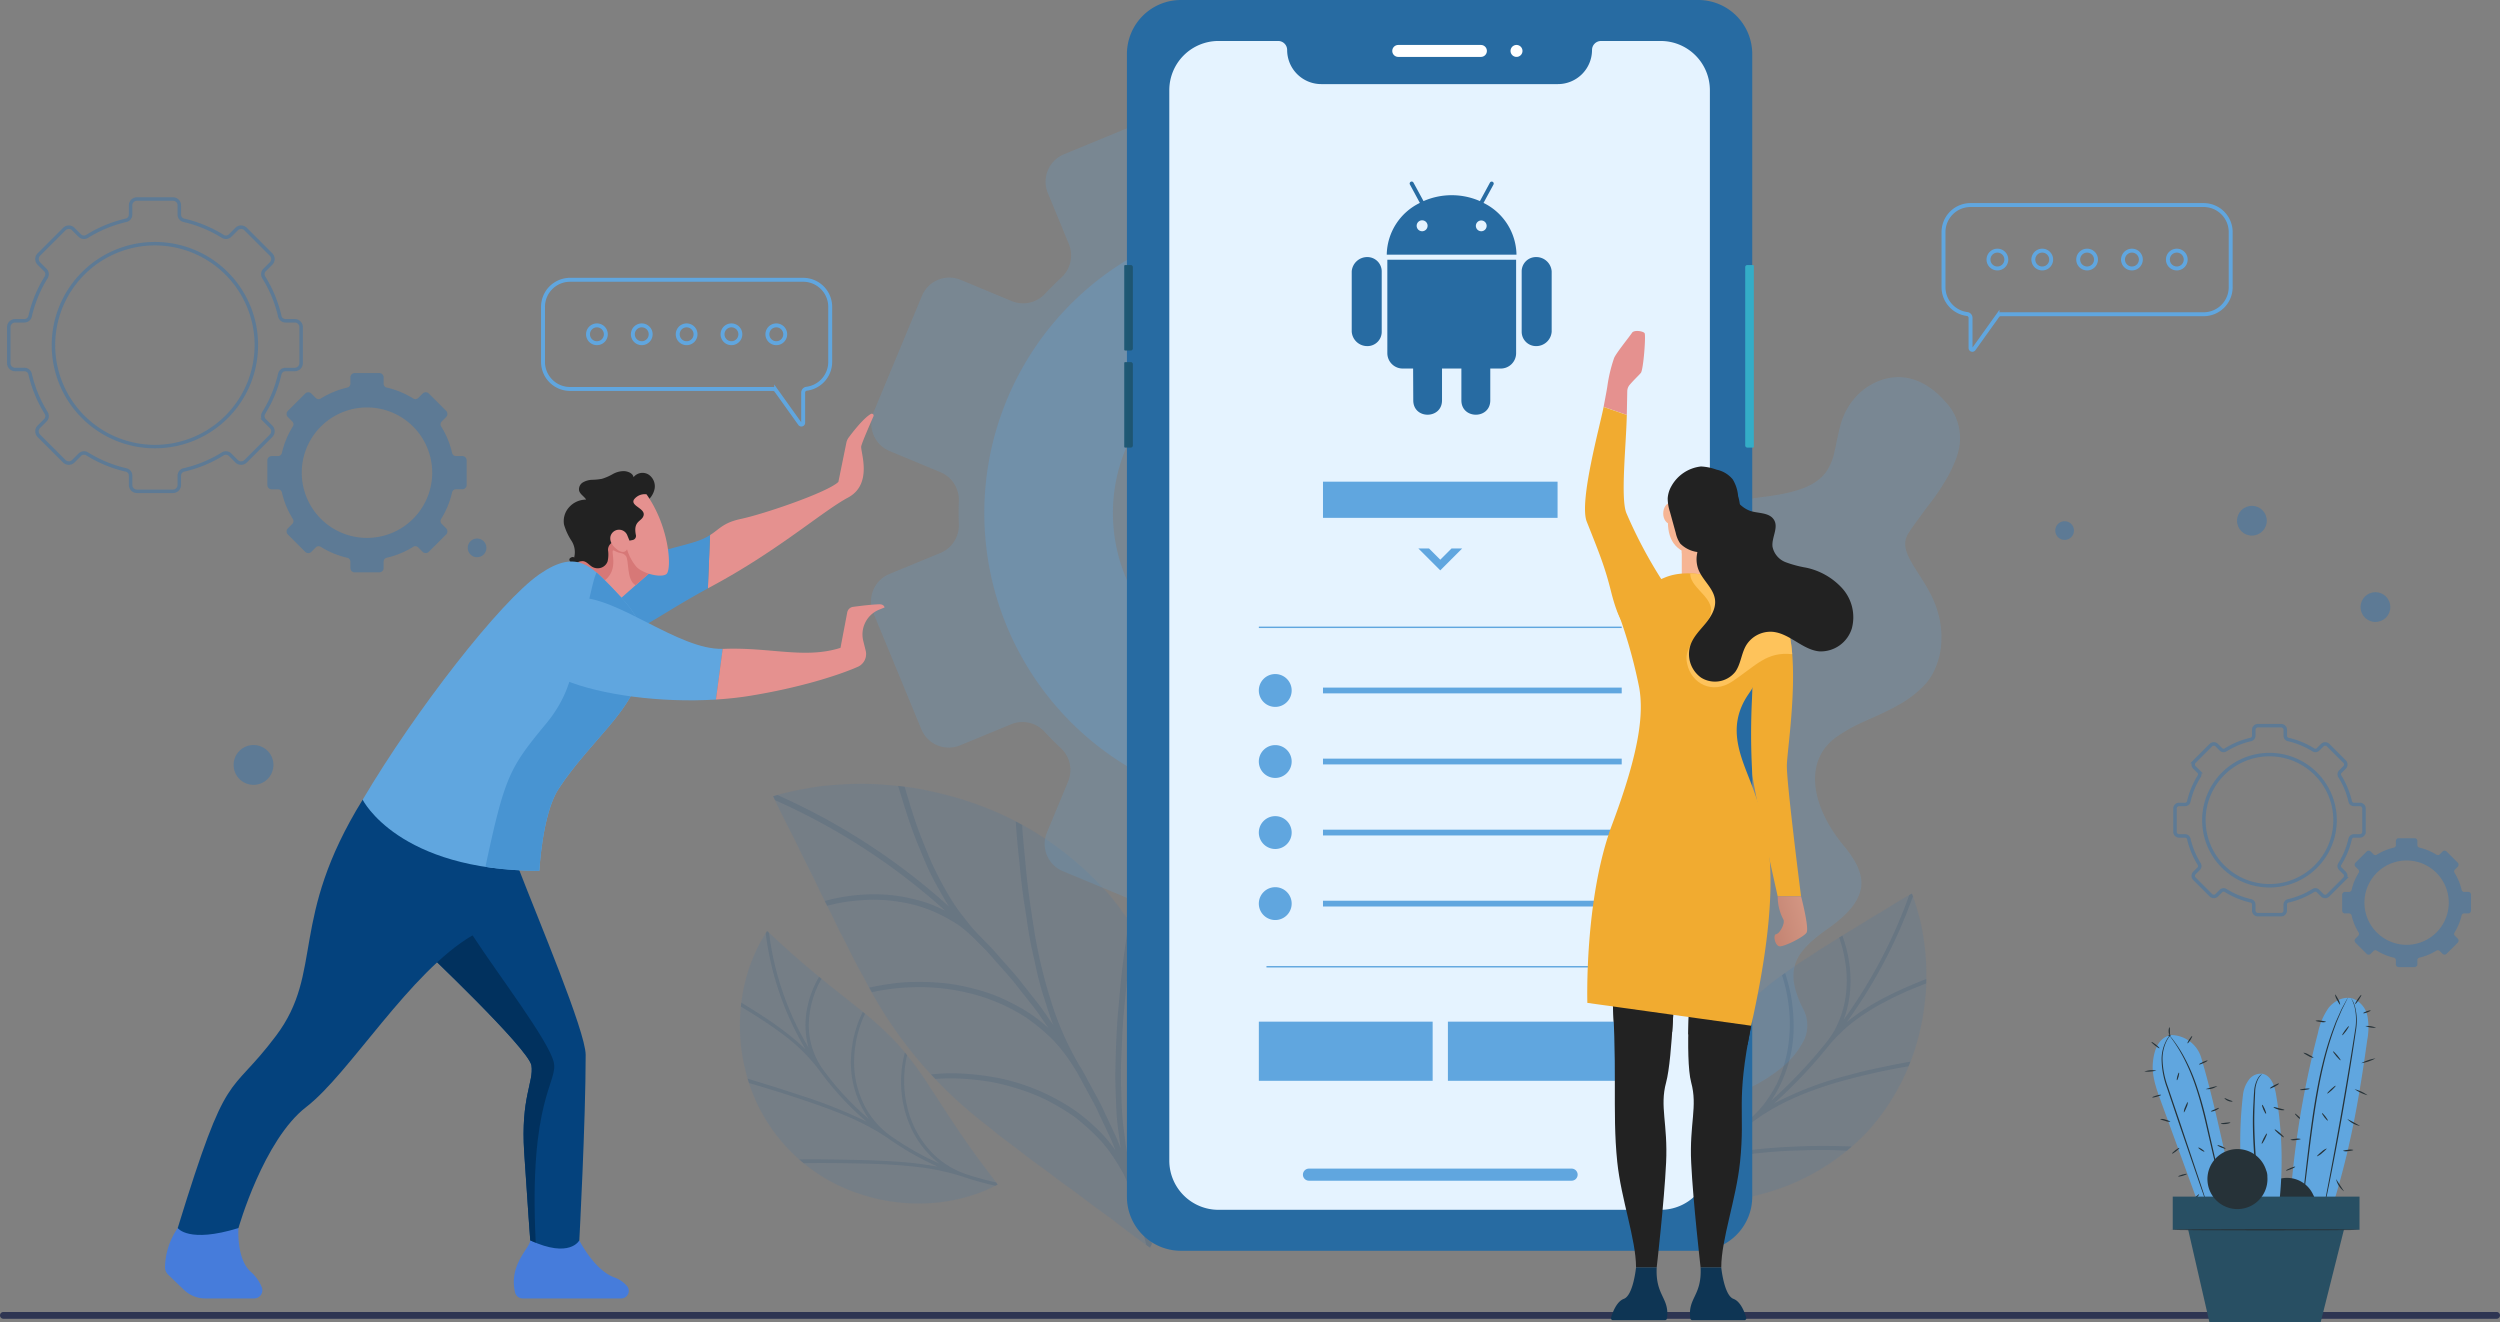<svg xmlns="http://www.w3.org/2000/svg" xmlns:xlink="http://www.w3.org/1999/xlink" width="570" height="301.435" viewBox="0 0 570 301.435">
  <rect x="0" y="0" width="570" height="301.435" fill="#808080" stroke="none"/>
  <defs>
    <linearGradient id="linear-gradient" x1="6.052" y1="0.5" x2="-22.765" y2="0.5" gradientUnits="objectBoundingBox">
      <stop offset="0" stop-color="#19425e"/>
      <stop offset="0.992" stop-color="#34adc7"/>
    </linearGradient>
    <linearGradient id="linear-gradient-3" x1="147.216" y1="-0.457" x2="118.4" y2="-0.457" xlink:href="#linear-gradient"/>
    <linearGradient id="linear-gradient-4" x1="4.544" y1="-1.484" x2="-3.147" y2="2.078" gradientUnits="objectBoundingBox">
      <stop offset="0" stop-color="#fcc4ad"/>
      <stop offset="0.147" stop-color="#f3baa4"/>
      <stop offset="0.393" stop-color="#dca08c"/>
      <stop offset="0.706" stop-color="#b77666"/>
      <stop offset="0.958" stop-color="#955043"/>
    </linearGradient>
  </defs>
  <g id="IT_Service_Hungary_ic_7" transform="translate(-812 -3616.357)">
    <g id="IT_Service_Luxembourg_ic_8" transform="translate(600 -959.141)">
      <g id="IT_Service_Dominica_ic_3" transform="translate(-598 3053.627)">
        <g id="IT_Service_Myanmar_ic_3" transform="translate(642 -9343)">
          <g id="flutter-app-development" transform="translate(130.293 10789.835)">
            <g id="Group_1436" data-name="Group 1436" transform="translate(72.97 95.165)">
              <g id="Group_10" data-name="Group 10" transform="translate(0 0)">
                <g id="Group_3" data-name="Group 3" transform="translate(-33.263 25.231)" opacity="0.3">
                  <path id="Path_1" data-name="Path 1" d="M253.267,154.642v-8.2a1.452,1.452,0,0,0-1.453-1.453H249.7a1.333,1.333,0,0,1-1.3-1.023,29.025,29.025,0,0,0-3.655-8.869,1.354,1.354,0,0,1,.177-1.679l1.485-1.485a1.454,1.454,0,0,0,0-2.055l-5.8-5.8a1.452,1.452,0,0,0-2.055,0l-1.484,1.484a1.353,1.353,0,0,1-1.679.176,29.048,29.048,0,0,0-8.873-3.659,1.332,1.332,0,0,1-1.022-1.3v-2.1a1.454,1.454,0,0,0-1.454-1.454h-8.208a1.454,1.454,0,0,0-1.454,1.454v2.1a1.333,1.333,0,0,1-1.023,1.3,29.032,29.032,0,0,0-8.873,3.659,1.353,1.353,0,0,1-1.679-.177l-1.482-1.482a1.452,1.452,0,0,0-2.055,0l-5.8,5.8a1.454,1.454,0,0,0,0,2.055l1.483,1.483a1.352,1.352,0,0,1,.176,1.679,29.078,29.078,0,0,0-3.656,8.872,1.332,1.332,0,0,1-1.3,1.023h-2.109a1.453,1.453,0,0,0-1.454,1.453v8.2a1.453,1.453,0,0,0,1.454,1.453h2.109a1.332,1.332,0,0,1,1.3,1.022,29.062,29.062,0,0,0,3.659,8.869,1.353,1.353,0,0,1-.176,1.679l-1.485,1.488a1.453,1.453,0,0,0,0,2.055l5.8,5.8a1.452,1.452,0,0,0,2.055,0l1.488-1.488a1.354,1.354,0,0,1,1.68-.176A29.052,29.052,0,0,0,213.362,179a1.333,1.333,0,0,1,1.023,1.3v2.116a1.454,1.454,0,0,0,1.454,1.454h8.2a1.454,1.454,0,0,0,1.454-1.454V180.3a1.333,1.333,0,0,1,1.023-1.3,29.044,29.044,0,0,0,8.869-3.652,1.353,1.353,0,0,1,1.679.176l1.488,1.488a1.452,1.452,0,0,0,2.055,0l5.8-5.8a1.453,1.453,0,0,0,0-2.055l-1.488-1.488a1.354,1.354,0,0,1-.177-1.679,29.021,29.021,0,0,0,3.656-8.869,1.332,1.332,0,0,1,1.3-1.023h2.113a1.452,1.452,0,0,0,1.449-1.453Zm-33.332,19.03a23.13,23.13,0,1,1,23.12-23.14,23.13,23.13,0,0,1-23.12,23.14Z" transform="translate(-186.607 -117.211)" fill="none" stroke="#0a6cc7" stroke-miterlimit="10" stroke-width="0.79"/>
                  <path id="Path_2" data-name="Path 2" d="M305.7,192.309v-5.591a.992.992,0,0,0-.992-.992h-1.439a.908.908,0,0,1-.889-.7,19.791,19.791,0,0,0-2.49-6.044.922.922,0,0,1,.12-1.145l1.012-1.012a.992.992,0,0,0,0-1.4l-3.954-3.954a.992.992,0,0,0-1.4,0l-1.011,1.011a.923.923,0,0,1-1.145.12,19.779,19.779,0,0,0-6.046-2.493.908.908,0,0,1-.7-.887v-1.431a.992.992,0,0,0-.992-.992h-5.591a.992.992,0,0,0-.992.992v1.434a.909.909,0,0,1-.7.889,19.8,19.8,0,0,0-6.048,2.493.923.923,0,0,1-1.145-.12l-1.01-1.01a.992.992,0,0,0-1.4,0l-3.953,3.954a.992.992,0,0,0,0,1.4l1.011,1.011a.922.922,0,0,1,.12,1.144,19.784,19.784,0,0,0-2.491,6.047.908.908,0,0,1-.889.7h-1.438a.992.992,0,0,0-.992.992v5.591a.992.992,0,0,0,.992.992h1.438a.907.907,0,0,1,.888.7,19.82,19.82,0,0,0,2.492,6.045.922.922,0,0,1-.12,1.145l-1.012,1.012a.992.992,0,0,0,0,1.4l3.953,3.954a.992.992,0,0,0,1.4,0l1.013-1.013a.921.921,0,0,1,1.144-.12,19.812,19.812,0,0,0,6.044,2.489.908.908,0,0,1,.7.889v1.443a.992.992,0,0,0,.992.992h5.592a.992.992,0,0,0,.992-.992V209.8a.907.907,0,0,1,.7-.887,19.818,19.818,0,0,0,6.044-2.489.922.922,0,0,1,1.144.12l1.014,1.014a.992.992,0,0,0,1.4,0l3.954-3.954a.992.992,0,0,0,0-1.4l-1.013-1.013a.923.923,0,0,1-.12-1.145A19.8,19.8,0,0,0,302.377,194a.908.908,0,0,1,.889-.7h1.44a.992.992,0,0,0,.99-1ZM282.98,204.389a14.874,14.874,0,1,1,14.867-14.88,14.874,14.874,0,0,1-14.867,14.88Z" transform="translate(-201.301 -127.105)" fill="#0a6cc7"/>
                </g>
                <g id="Group_3-2" data-name="Group 3" transform="translate(460.638 145.324)" opacity="0.3">
                  <path id="Path_1-2" data-name="Path 1" d="M229.7,141.411v-5.3a.939.939,0,0,0-.939-.939H227.4a.862.862,0,0,1-.842-.661,18.766,18.766,0,0,0-2.363-5.734.875.875,0,0,1,.114-1.086l.96-.96a.94.94,0,0,0,0-1.329l-3.751-3.751a.939.939,0,0,0-1.328,0l-.959.959a.875.875,0,0,1-1.086.114,18.78,18.78,0,0,0-5.736-2.366.861.861,0,0,1-.661-.842v-1.361a.94.94,0,0,0-.94-.94H205.5a.94.94,0,0,0-.94.94v1.36a.862.862,0,0,1-.661.842,18.77,18.77,0,0,0-5.737,2.366.875.875,0,0,1-1.086-.114l-.958-.958a.939.939,0,0,0-1.328,0l-3.75,3.751a.94.94,0,0,0,0,1.329l.959.959a.874.874,0,0,1,.114,1.085,18.8,18.8,0,0,0-2.364,5.736.861.861,0,0,1-.842.661h-1.363a.939.939,0,0,0-.94.939v5.3a.939.939,0,0,0,.94.939h1.363a.861.861,0,0,1,.842.661,18.79,18.79,0,0,0,2.366,5.734.875.875,0,0,1-.114,1.086l-.96.962a.939.939,0,0,0,0,1.328l3.75,3.751a.939.939,0,0,0,1.328,0l.962-.962a.875.875,0,0,1,1.086-.114,18.783,18.783,0,0,0,5.734,2.361.862.862,0,0,1,.661.842v1.368a.94.94,0,0,0,.94.94h5.3a.94.94,0,0,0,.94-.94V158a.862.862,0,0,1,.661-.842,18.778,18.778,0,0,0,5.734-2.361.875.875,0,0,1,1.085.114l.962.962a.939.939,0,0,0,1.328,0l3.751-3.751a.939.939,0,0,0,0-1.328l-.962-.962a.875.875,0,0,1-.114-1.086,18.763,18.763,0,0,0,2.364-5.734.861.861,0,0,1,.842-.662h1.366a.939.939,0,0,0,.937-.939Zm-21.55,12.3A14.954,14.954,0,1,1,223.1,138.753a14.954,14.954,0,0,1-14.948,14.961Z" transform="translate(-186.607 -117.211)" fill="none" stroke="#0a6cc7" stroke-miterlimit="10" stroke-width="0.79"/>
                  <path id="Path_2-2" data-name="Path 2" d="M289.635,183.292v-3.615a.642.642,0,0,0-.642-.642h-.931a.587.587,0,0,1-.575-.451,12.8,12.8,0,0,0-1.61-3.908.6.6,0,0,1,.078-.74l.654-.654a.642.642,0,0,0,0-.906l-2.556-2.556a.642.642,0,0,0-.9,0l-.654.654a.6.6,0,0,1-.74.078,12.788,12.788,0,0,0-3.909-1.612.587.587,0,0,1-.449-.573v-.925a.642.642,0,0,0-.642-.642h-3.615a.642.642,0,0,0-.642.642v.927a.587.587,0,0,1-.451.575,12.8,12.8,0,0,0-3.91,1.612.6.6,0,0,1-.74-.078l-.653-.653a.642.642,0,0,0-.906,0l-2.555,2.556a.642.642,0,0,0,0,.906l.654.654a.6.6,0,0,1,.078.739,12.791,12.791,0,0,0-1.611,3.909.587.587,0,0,1-.575.45H260.9a.642.642,0,0,0-.642.642V183.3a.642.642,0,0,0,.642.642h.93a.587.587,0,0,1,.574.45,12.814,12.814,0,0,0,1.611,3.908.6.6,0,0,1-.078.74l-.654.654a.642.642,0,0,0,0,.906l2.555,2.556a.642.642,0,0,0,.906,0l.655-.655a.6.6,0,0,1,.739-.078,12.809,12.809,0,0,0,3.908,1.609.587.587,0,0,1,.451.575v.933a.642.642,0,0,0,.642.642h3.616a.642.642,0,0,0,.642-.642V194.6a.587.587,0,0,1,.451-.574,12.813,12.813,0,0,0,3.907-1.609.6.6,0,0,1,.739.078l.656.656a.642.642,0,0,0,.9,0l2.556-2.556a.642.642,0,0,0,0-.906l-.655-.655a.6.6,0,0,1-.078-.74,12.8,12.8,0,0,0,1.611-3.908.587.587,0,0,1,.575-.45H289a.642.642,0,0,0,.64-.645Zm-14.686,7.81a9.616,9.616,0,1,1,9.612-9.62,9.616,9.616,0,0,1-9.612,9.62Z" transform="translate(-222.141 -141.136)" fill="#0a6cc7"/>
                </g>
                <g id="Group_4" data-name="Group 4" opacity="0.3">
                  <circle id="Ellipse_3" data-name="Ellipse 3" cx="3.391" cy="3.391" r="3.391" transform="translate(502.945 114.894)" fill="#0a6cc7"/>
                  <circle id="Ellipse_4" data-name="Ellipse 4" cx="2.127" cy="2.127" r="2.127" transform="translate(339.126)" fill="#0a6cc7"/>
                  <path id="Path_3" data-name="Path 3" d="M198.753,97.413a2.127,2.127,0,1,1-2.127-2.127A2.127,2.127,0,0,1,198.753,97.413Z" transform="translate(238.845 3.427)" fill="#0a6cc7"/>
                  <path id="Path_4" data-name="Path 4" d="M245.763,228.209a2.127,2.127,0,1,1-2.127-2.127A2.127,2.127,0,0,1,245.763,228.209Z" transform="translate(-170.125 -123.422)" fill="#0a6cc7"/>
                  <circle id="Ellipse_7" data-name="Ellipse 7" cx="3.391" cy="3.391" r="3.391" transform="translate(474.78 95.203)" fill="#0a6cc7"/>
                  <path id="Path_6" data-name="Path 6" d="M490.764,242.243a4.537,4.537,0,1,1-4.538-4.538,4.537,4.537,0,0,1,4.538,4.538Z" transform="translate(-169.421 -123.405)" fill="#0a6cc7"/>
                  <path id="Path_7" data-name="Path 7" d="M156.6,186.217a4.537,4.537,0,1,1-4.537-4.537,4.537,4.537,0,0,1,4.537,4.537Z" transform="translate(-129.523 -31.941)" fill="#0a6cc7"/>
                </g>
              </g>
              <g id="Group_32" data-name="Group 32" transform="translate(407.856 26.623)">
                <path id="Path_79" data-name="Path 79" d="M626.283,207.074H573.137a6.167,6.167,0,0,0-6.167,6.167V225.8a6.17,6.17,0,0,0,5.388,6.119.888.888,0,0,1,.777.882v6.874a.409.409,0,0,0,.741.237l5.413-7.57a.9.9,0,0,1,.729-.376h46.262a6.167,6.167,0,0,0,6.167-6.167V213.241a6.167,6.167,0,0,0-6.166-6.167Z" transform="translate(-566.97 -207.074)" fill="none" stroke="#60a6df" stroke-miterlimit="10" stroke-width="0.896"/>
                <g id="Group_31" data-name="Group 31" transform="translate(10.26 10.396)">
                  <path id="Path_80" data-name="Path 80" d="M581.275,219.485a2.031,2.031,0,1,1-2.031-2.031,2.031,2.031,0,0,1,2.031,2.031Z" transform="translate(-577.214 -217.454)" fill="none" stroke="#60a6df" stroke-miterlimit="10" stroke-width="0.896"/>
                  <path id="Path_81" data-name="Path 81" d="M591.484,219.485a2.031,2.031,0,1,1-2.031-2.031,2.031,2.031,0,0,1,2.031,2.031Z" transform="translate(-577.199 -217.454)" fill="none" stroke="#60a6df" stroke-miterlimit="10" stroke-width="0.896"/>
                  <path id="Path_82" data-name="Path 82" d="M601.693,219.485a2.029,2.029,0,1,1-.594-1.436,2.03,2.03,0,0,1,.594,1.436Z" transform="translate(-577.183 -217.454)" fill="none" stroke="#60a6df" stroke-miterlimit="10" stroke-width="0.896"/>
                  <path id="Path_83" data-name="Path 83" d="M611.9,219.485a2.031,2.031,0,1,1-2.031-2.031,2.031,2.031,0,0,1,2.031,2.031Z" transform="translate(-577.167 -217.454)" fill="none" stroke="#60a6df" stroke-miterlimit="10" stroke-width="0.896"/>
                  <path id="Path_84" data-name="Path 84" d="M622.112,219.485a2.029,2.029,0,1,1-.594-1.436A2.031,2.031,0,0,1,622.112,219.485Z" transform="translate(-577.151 -217.454)" fill="none" stroke="#60a6df" stroke-miterlimit="10" stroke-width="0.896"/>
                </g>
              </g>
              <g id="Group_34" data-name="Group 34" transform="translate(88.545 43.663)">
                <path id="Path_85" data-name="Path 85" d="M206.9,262.031h53.145a6.167,6.167,0,0,1,6.167,6.167v12.555a6.168,6.168,0,0,1-5.389,6.119.889.889,0,0,0-.775.883v6.873a.408.408,0,0,1-.741.237l-5.413-7.57a.9.9,0,0,0-.729-.375H206.9a6.167,6.167,0,0,1-6.167-6.167V268.2a6.167,6.167,0,0,1,6.167-6.167Z" transform="translate(-200.733 -262.031)" fill="none" stroke="#60a6df" stroke-miterlimit="10" stroke-width="0.896"/>
                <g id="Group_33" data-name="Group 33" transform="translate(10.26 10.395)">
                  <path id="Path_86" data-name="Path 86" d="M251.814,274.441a2.031,2.031,0,1,0,2.031-2.031A2.031,2.031,0,0,0,251.814,274.441Z" transform="translate(-210.914 -272.41)" fill="none" stroke="#60a6df" stroke-miterlimit="10" stroke-width="0.896"/>
                  <path id="Path_87" data-name="Path 87" d="M241.6,274.441a2.031,2.031,0,1,0,2.03-2.031A2.031,2.031,0,0,0,241.6,274.441Z" transform="translate(-210.93 -272.41)" fill="none" stroke="#60a6df" stroke-miterlimit="10" stroke-width="0.896"/>
                  <path id="Path_88" data-name="Path 88" d="M231.4,274.441a2.031,2.031,0,1,0,2.031-2.031A2.031,2.031,0,0,0,231.4,274.441Z" transform="translate(-210.947 -272.41)" fill="none" stroke="#60a6df" stroke-miterlimit="10" stroke-width="0.896"/>
                  <path id="Path_89" data-name="Path 89" d="M221.186,274.441a2.031,2.031,0,1,0,2.03-2.031,2.031,2.031,0,0,0-2.03,2.031Z" transform="translate(-210.962 -272.41)" fill="none" stroke="#60a6df" stroke-miterlimit="10" stroke-width="0.896"/>
                  <path id="Path_90" data-name="Path 90" d="M210.977,274.441a2.031,2.031,0,1,0,2.03-2.031A2.031,2.031,0,0,0,210.977,274.441Z" transform="translate(-210.977 -272.41)" fill="none" stroke="#60a6df" stroke-miterlimit="10" stroke-width="0.896"/>
                </g>
              </g>
            </g>
            <g id="Group_68" data-name="Group 68" transform="translate(79.859 75.036)">
              <g id="Group_4-2" data-name="Group 4" transform="translate(304.845 85.988)">
                <g id="Group_3-3" data-name="Group 3" transform="translate(0 0)" opacity="0.2">
                  <path id="Path_4-2" data-name="Path 4" d="M582.356,259.965c8.358-1.012,12.067-2.8,14.2-5.493a12.478,12.478,0,0,0,2.055-4.8c.225-.916.4-1.9.612-2.921.229-1.008.467-2.067.754-3.177a15.72,15.72,0,0,1,3.33-6.239,13.988,13.988,0,0,1,5.977-4.017c4.576-1.585,9.887-.514,14.729,5.059a11.965,11.965,0,0,1,3.235,8.425c-.051,2.815-1.2,5.454-2.572,8.13a51.287,51.287,0,0,1-4.985,7.4c-1.652,2.314-3.238,4.348-4.216,5.921-2,3.125.491,6.31,3,10.309,2.568,4.033,5.143,8.869,4.406,15.75a16.567,16.567,0,0,1-1.207,4.53,13.177,13.177,0,0,1-2.131,3.578,24.178,24.178,0,0,1-6.488,5.065c-2.445,1.39-5.133,2.541-7.68,3.688a36.816,36.816,0,0,0-6.58,3.72c-7.251,5.466-5.48,15.736,2.084,24.777,3.771,4.543,4.588,8.032,3.345,11.025-1.145,3.006-4.042,5.586-7.618,8.069-6.874,4.984-9.721,8.947-5.048,18.095a7.894,7.894,0,0,1,.122,6.929,19.449,19.449,0,0,1-5.528,6.635A35.1,35.1,0,0,1,565.451,398c-7.89.064-16.754-3.161-24.167-9.64a41.355,41.355,0,0,1-13.821-27.611,34.82,34.82,0,0,1,4.125-19.434c2.794-5.406,6.944-9.754,10.936-13.774,1.962-2.023,4.1-3.907,6.047-5.817a59.457,59.457,0,0,0,5.373-5.855,29.7,29.7,0,0,0,4.224-6.445,23.824,23.824,0,0,0,1.381-3.692,29.277,29.277,0,0,0,.935-4.081c.428-2.885.674-5.631.83-8.247.219-2.587.387-5.031.516-7.358.145-2.32.233-4.538.474-6.59a42.96,42.96,0,0,1,1.083-5.733,20.469,20.469,0,0,1,2-4.936,14.694,14.694,0,0,1,3.562-3.984C571.947,262.478,576.064,260.7,582.356,259.965Z" transform="translate(-527.351 -232.653)" fill="#60a6df"/>
                </g>
              </g>
              <g id="Group_16" data-name="Group 16" transform="translate(134.13 178.703)" opacity="0.3">
                <path id="Path_13" data-name="Path 13" d="M484.665,323.654a73.227,73.227,0,0,1,14.125,28.095,78.1,78.1,0,0,1,2.152,14.111c.125,2.265.209,4.439.176,6.55-.091,2.14-.238,4.189-.428,6.139a67.39,67.39,0,0,1-1.832,10.539q-.568,2.318-1.149,4.28c-.445,1.326-.88,2.529-1.292,3.607a63.453,63.453,0,0,1-2.894,6.619s-2.276-1.572-5.779-4.231l-2.829-2.177-3.378-2.46c-2.361-1.736-4.83-3.678-7.641-5.655-1.37-1-2.751-2.036-4.125-3.1-1.433-1.045-2.925-2.1-4.362-3.192-2.8-2.231-5.934-4.384-8.711-6.78a98.039,98.039,0,0,1-28.528-34.174c-1.855-3.161-3.42-6.633-5.116-9.78-.821-1.609-1.591-3.264-2.361-4.863-.805-1.542-1.577-3.087-2.316-4.613-1.444-3.12-2.914-5.9-4.2-8.529-.643-1.331-1.25-2.591-1.815-3.761-.59-1.147-1.138-2.208-1.636-3.174-1.991-3.918-3.131-6.441-3.131-6.441a63.335,63.335,0,0,1,7.031-1.664c1.132-.212,2.394-.422,3.779-.627,1.357-.151,2.829-.269,4.414-.366a67.384,67.384,0,0,1,10.694.08c1.952.161,3.995.383,6.116.675,2.082.346,4.207.817,6.413,1.345a78.159,78.159,0,0,1,13.5,4.637,73.229,73.229,0,0,1,25.121,18.916Z" transform="translate(-407.597 -297.827)" fill="#0a6cc7" opacity="0.3"/>
                <g id="Group_15" data-name="Group 15" transform="translate(0.004 0.492)" opacity="0.5">
                  <path id="Path_14" data-name="Path 14" d="M464.366,307.064l-1.453-.8c.141,2.336.379,5.371.774,8.809.331,3.5.747,7.479,1.421,11.565.327,2.055.607,4.239,1.018,6.383.371,2.177.919,4.275,1.374,6.511.48,2.218,1.051,4.419,1.741,6.584.716,2.147,1.339,4.415,2.223,6.548-1.286-1.777-2.457-3.639-3.838-5.346l-4.075-5.168c-1.384-1.7-2.887-3.305-4.323-4.961-.734-.815-1.438-1.657-2.192-2.451l-2.314-2.34a38.678,38.678,0,0,1-3.442-4.02,39.985,39.985,0,0,1-3-4.173,80.075,80.075,0,0,1-4.7-8.872c-1.292-3.069-2.5-6-3.491-8.889s-1.782-5.708-2.529-8.106l-1.468-.169c1.18,3.8,2.541,8.567,4.468,13.26.991,2.312,1.939,4.86,3.148,7.209.59,1.194,1.242,2.353,1.915,3.517q.963,1.8,2.082,3.52a147.946,147.946,0,0,0-39.159-25.447l-.942.273h0l.422.915a146.61,146.61,0,0,1,38.812,25.225,39.8,39.8,0,0,0-3.641-1.636,37.63,37.63,0,0,0-3.775-1.084,35.061,35.061,0,0,0-7.364-1.022,42.454,42.454,0,0,0-12.695,1.495l.556,1.1a38.2,38.2,0,0,1,7.523-1.233,35.232,35.232,0,0,1,8.825.327,31.312,31.312,0,0,1,9.179,2.8,37.228,37.228,0,0,1,4.4,2.5,32.842,32.842,0,0,1,3.949,3.42l2.3,2.319c.75.787,1.448,1.623,2.175,2.431,1.426,1.643,2.915,3.233,4.288,4.92l4.04,5.126c1.37,1.691,2.529,3.541,3.806,5.3a36.007,36.007,0,0,0-5.4-4.075,52.354,52.354,0,0,0-5.8-2.982,39.755,39.755,0,0,0-5.93-1.966,45.2,45.2,0,0,0-5.745-1.148,57.447,57.447,0,0,0-10.348-.271,59.884,59.884,0,0,0-7.672,1.185l.6,1.057a48.392,48.392,0,0,1,9.377-1.128A46.853,46.853,0,0,1,452,345.348a42.092,42.092,0,0,1,13.333,5.675,46.781,46.781,0,0,1,5.971,4.963,38.538,38.538,0,0,1,4.925,6.443c.965,1.464,1.71,3.053,2.572,4.575.822,1.544,1.695,3.063,2.478,4.626l2.232,4.752,1.117,2.374c.356.8.658,1.622.99,2.432a35.607,35.607,0,0,0-5.658-6.2,36.459,36.459,0,0,0-6.476-4.677,47.721,47.721,0,0,0-13.287-5.282,57.448,57.448,0,0,0-10.933-1.336,43.007,43.007,0,0,0-5.691.246l1.012,1.031a47.406,47.406,0,0,1,8.208.115,49.806,49.806,0,0,1,6.13.906A57.557,57.557,0,0,1,465.731,368a40.289,40.289,0,0,1,7.058,3.372c1.172.687,2.343,1.433,3.5,2.241q1.64,1.265,3.231,2.713c1.057.967,2.09,2,3.087,3.093a35.3,35.3,0,0,1,2.666,3.555,45.435,45.435,0,0,1,2.347,3.93,38.769,38.769,0,0,1,1.728,4.359c1.373,3.794,2.295,7.715,3.349,11.6l.824.577.438-.879c-1.062-3.92-1.995-7.881-3.379-11.706-.512-1.518-.908-3.049-1.269-4.57q-.631-2.249-1.033-4.52c-.283-1.508-.445-3.044-.639-4.553q-.326-2.239-.478-4.5c-.1-1.5-.157-3.009-.169-4.516q-.113-2.209-.1-4.409c-.013-2.92.217-5.878.3-8.616.131-2.767.354-5.458.621-8s.445-4.849.714-6.988c.493-4.245,1.1-7.651,1.362-9.428l-1.164-1.728c-.169.832-.492,3.083-.966,6.419-.492,3.35-.967,7.647-1.354,12.478-.517,4.921-.683,10.2-.8,15.807-.007,2.774.135,5.553.246,8.426.128,2.867.6,5.638.962,8.537-.337-.817-.642-1.646-1-2.453l-1.126-2.4-2.252-4.793c-.791-1.577-1.668-3.11-2.5-4.667-.869-1.536-1.623-3.138-2.6-4.615a70.014,70.014,0,0,1-6.478-14.839,114.088,114.088,0,0,1-3.618-15.069c-.8-5.008-1.5-9.7-1.927-14C464.931,313.54,464.518,309.914,464.366,307.064Z" transform="translate(-407.602 -298.17)" fill="#04427d"/>
                </g>
              </g>
              <g id="Group_18" data-name="Group 18" transform="translate(126.546 212.283)" opacity="0.3">
                <path id="Path_15" data-name="Path 15" d="M438.254,347.172a78.005,78.005,0,0,1,7.419,9.924c2.323,3.5,4.619,7.159,6.869,10.419,2.232,3.264,4.362,6.214,5.96,8.289l2.582,3.4-1.012.526a30.306,30.306,0,0,1-2.951,1.292,38.906,38.906,0,0,1-11.254,2.432,42.145,42.145,0,0,1-16.485-2.167,39.318,39.318,0,0,1-25.932-28.5,42.132,42.132,0,0,1-.608-16.617,38.937,38.937,0,0,1,3.481-10.965,30.987,30.987,0,0,1,1.563-2.821l.62-.96,3.144,2.892c1.916,1.786,4.652,4.183,7.693,6.712,3.035,2.548,6.464,5.178,9.727,7.82A77.839,77.839,0,0,1,438.254,347.172Z" transform="translate(-402.292 -321.43)" fill="#0a6cc7" opacity="0.3"/>
                <g id="Group_17" data-name="Group 17" transform="translate(0.226 0.002)">
                  <path id="Path_16" data-name="Path 16" d="M430.75,340.29l-.515-.444a26.344,26.344,0,0,0-2.672,10.218,22.2,22.2,0,0,0,4.087,14.235,65.469,65.469,0,0,1-10.59-11.47,17.153,17.153,0,0,1-3.071-11.252,21.691,21.691,0,0,1,2.848-9.256l-.563-.461a22.761,22.761,0,0,0-2.7,7.055,19.422,19.422,0,0,0,.3,9.092,67.175,67.175,0,0,1-9-26.174l-.447-.4h0l-.325.495a67.933,67.933,0,0,0,9.1,26.479c-4.665-4.538-10.41-8.065-14.663-10.659l-.1.9c2.678,1.612,5.973,3.655,9.172,6.031a40.544,40.544,0,0,1,8.8,8.61,66.236,66.236,0,0,0,10.717,11.607,111.5,111.5,0,0,0-15.121-6.018c-4.86-1.62-9.274-2.974-12.018-3.794l.314,1c3.361.975,8.853,2.626,14.635,4.637,5.859,2.037,11.851,4.348,17.35,8.16a66.99,66.99,0,0,0,11.062,6.271,79.32,79.32,0,0,0-10.216-1.2c-3.353-.226-6.648-.312-9.637-.375-5.973-.116-10.707-.126-11.748-.073l1.012.863c2.292-.052,8.311-.066,15.123.118,3.415.105,7.018.3,10.64.716a52.73,52.73,0,0,1,10.886,2.346,70.55,70.55,0,0,0,7.061,1.952l.524-.277s-.128-.175-.357-.484a69.429,69.429,0,0,1-6.978-1.929A19.621,19.621,0,0,1,444.9,370.7a22.481,22.481,0,0,1-4.35-8.489,25.7,25.7,0,0,1-.207-12.494l-.5-.609a25.8,25.8,0,0,0-.7,9.7,24.936,24.936,0,0,0,2.386,8.107,21.842,21.842,0,0,0,6.141,7.513,66.146,66.146,0,0,1-10.938-6.2,19.39,19.39,0,0,1-6.164-7.122,22.036,22.036,0,0,1-2.258-8.245A25.883,25.883,0,0,1,430.75,340.29Z" transform="translate(-402.449 -321.432)" fill="#04427d" opacity="0.5"/>
                </g>
              </g>
              <g id="Group_20" data-name="Group 20" transform="translate(329.772 203.731)" opacity="0.3">
                <path id="Path_17" data-name="Path 17" d="M598.581,369.882a51.474,51.474,0,0,1-17.807,12.031,55.824,55.824,0,0,1-9.369,2.8c-1.523.306-2.995.575-4.433.764-1.461.155-2.866.265-4.215.337a49.386,49.386,0,0,1-7.366-.135q-1.639-.137-3.043-.319c-.952-.155-1.821-.316-2.6-.474a45.788,45.788,0,0,1-4.854-1.217s.807-1.736,2.231-4.437l1.174-2.192c.412-.811.855-1.677,1.319-2.587.938-1.811,2.009-3.729,3.087-5.87,1.122-2.088,2.3-4.28,3.5-6.517,1.271-2.169,2.482-4.545,3.889-6.718a66.613,66.613,0,0,1,21.5-22.937c2.078-1.544,4.371-2.905,6.455-4.312l6.279-3.916c2.067-1.213,3.911-2.405,5.658-3.457l2.5-1.484,2.108-1.312c2.6-1.6,4.284-2.511,4.284-2.511a45.66,45.66,0,0,1,1.528,4.766q.311,1.155.64,2.566.275,1.389.513,3.016a49.279,49.279,0,0,1,.609,7.343c.016,1.349,0,2.759-.064,4.226-.1,1.448-.269,2.932-.477,4.473a55.65,55.65,0,0,1-2.192,9.527A51.469,51.469,0,0,1,598.581,369.882Z" transform="translate(-544.889 -315.419)" fill="#0a6cc7" opacity="0.3"/>
                <g id="Group_19" data-name="Group 19" transform="translate(0 0.002)" opacity="0.5">
                  <path id="Path_18" data-name="Path 18" d="M608.12,354.8l.432-1.049c-1.588.257-3.649.633-5.978,1.149-2.374.482-5.065,1.067-7.816,1.842a77.1,77.1,0,0,0-17.317,6.547,112.8,112.8,0,0,0,12.519-13.232,26.529,26.529,0,0,1,2.494-2.682A27.413,27.413,0,0,1,595.1,345a51.681,51.681,0,0,1,5.764-3.872c2.016-1.1,3.963-2.121,5.876-2.99s3.8-1.588,5.408-2.239l.02-1.012c-5.19,2.051-12.309,5.059-18.127,9.826a114.524,114.524,0,0,0,15.075-28.656l-.239-.637h0l-.609.337a113.651,113.651,0,0,1-14.957,28.428c2.7-7.078,1.486-14.463-.3-19.19l-.728.462a27.975,27.975,0,0,1,1.323,5.143,25.4,25.4,0,0,1,.363,6.134,22.422,22.422,0,0,1-1.273,6.544,25.837,25.837,0,0,1-1.4,3.221,22.893,22.893,0,0,1-2.046,2.99,111.767,111.767,0,0,1-12.426,13.131,30.377,30.377,0,0,0,5.086-16.65,41.217,41.217,0,0,0-.59-7.192,43.127,43.127,0,0,0-1.359-5.242l-.691.506a35.366,35.366,0,0,1,1.45,6.428,34.064,34.064,0,0,1,.084,8.768,30.183,30.183,0,0,1-2.8,9.68,32.653,32.653,0,0,1-2.879,4.553,27.167,27.167,0,0,1-3.968,3.988c-1.894,1.517-3.87,2.928-5.826,4.363-2.04,1.31-3.995,2.759-6.107,3.957,5.7-5.631,8.073-13.152,8.664-19.1a41.5,41.5,0,0,0-.016-7.682,31.007,31.007,0,0,0-.635-3.92l-.638.8a34.5,34.5,0,0,1,.6,5.7,36.085,36.085,0,0,1-.1,4.321,41.267,41.267,0,0,1-.768,4.9,29.256,29.256,0,0,1-1.658,5.188c-.36.874-.759,1.753-1.2,2.629q-.7,1.257-1.541,2.5c-.557.824-1.161,1.639-1.809,2.434a25.223,25.223,0,0,1-2.159,2.2,31.312,31.312,0,0,1-2.445,2.023,27,27,0,0,1-2.794,1.663c-2.445,1.349-5.019,2.445-7.556,3.607-.19.4-.3.63-.3.63l.652.2c2.558-1.175,5.151-2.276,7.618-3.636,7.817-4.059,16.3-5.317,24.028-5.925,1.9-.164,3.763-.253,5.524-.3s3.355-.118,4.837-.116c2.942-.025,5.312.107,6.553.141l1.072-.935c-.582-.048-2.15-.089-4.469-.134s-5.3-.014-8.641.147c-6.759.293-14.783.986-22.364,3.442,2.128-1.208,4.1-2.666,6.155-3.988,1.97-1.445,3.962-2.867,5.87-4.4,6.058-4.789,12.97-7.521,19.621-9.545A151.787,151.787,0,0,1,608.12,354.8Z" transform="translate(-544.888 -315.421)" fill="#04427d"/>
                </g>
              </g>
              <g id="Group_23" data-name="Group 23" transform="translate(156.435 23.702)">
                <g id="Group_21" data-name="Group 21" transform="translate(0 0)">
                  <path id="Path_19" data-name="Path 19" d="M589.424,229.182,577.755,234a6.812,6.812,0,0,1-7.6-1.724q-1.781-1.921-3.684-3.7a6.815,6.815,0,0,1-1.7-7.6l4.845-11.653a6.759,6.759,0,0,0-3.646-8.836l-26.537-11.035A6.758,6.758,0,0,0,530.6,193.1l-4.845,11.652a6.818,6.818,0,0,1-6.591,4.152q-2.6-.1-5.22-.006a6.811,6.811,0,0,1-6.576-4.17l-4.814-11.669a6.761,6.761,0,0,0-8.826-3.67l-26.57,10.96a6.761,6.761,0,0,0-3.67,8.826l4.814,11.667a6.812,6.812,0,0,1-1.724,7.6q-1.918,1.78-3.7,3.683a6.818,6.818,0,0,1-7.6,1.7l-11.652-4.845a6.758,6.758,0,0,0-8.836,3.645l-11.037,26.538A6.762,6.762,0,0,0,427.4,268l11.647,4.848a6.813,6.813,0,0,1,4.152,6.591q-.1,2.6,0,5.218a6.814,6.814,0,0,1-4.171,6.576l-11.667,4.814a6.757,6.757,0,0,0-3.67,8.826l10.96,26.568a6.759,6.759,0,0,0,8.827,3.67l11.669-4.814a6.812,6.812,0,0,1,7.6,1.724q1.782,1.921,3.684,3.7a6.815,6.815,0,0,1,1.7,7.6l-4.845,11.653a6.76,6.76,0,0,0,3.646,8.836l26.538,11.035a6.759,6.759,0,0,0,8.836-3.646l4.845-11.652a6.816,6.816,0,0,1,6.591-4.153q2.6.1,5.22.006a6.812,6.812,0,0,1,6.576,4.17l4.814,11.668a6.759,6.759,0,0,0,8.826,3.669l26.569-10.96a6.761,6.761,0,0,0,3.671-8.826L564.6,343.448a6.809,6.809,0,0,1,1.724-7.6q1.918-1.782,3.7-3.683a6.819,6.819,0,0,1,7.6-1.7l11.652,4.845a6.759,6.759,0,0,0,8.836-3.646l11.035-26.538a6.758,6.758,0,0,0-3.645-8.836l-11.652-4.845a6.817,6.817,0,0,1-4.153-6.591q.1-2.6.006-5.218a6.813,6.813,0,0,1,4.17-6.576l11.669-4.814a6.758,6.758,0,0,0,3.67-8.826l-10.961-26.568A6.759,6.759,0,0,0,589.424,229.182ZM527.652,309.3A29.37,29.37,0,1,1,543.6,270.946,29.37,29.37,0,0,1,527.652,309.3Z" transform="translate(-423.173 -188.872)" fill="#60a6df" opacity="0.2"/>
                  <path id="Path_20" data-name="Path 20" d="M483.059,212.137a67.439,67.439,0,1,0,88.063,36.62,67.439,67.439,0,0,0-88.063-36.62Zm40.261,97.581a38.122,38.122,0,1,1,20.7-49.781,38.122,38.122,0,0,1-20.7,49.781Z" transform="translate(-415.504 -181.202)" fill="#60a6df" opacity="0.3"/>
                </g>
              </g>
              <g id="Group_49" data-name="Group 49" transform="translate(214.175 0)">
                <g id="Group_28" data-name="Group 28" transform="translate(0 0)">
                  <path id="Rectangle_4" data-name="Rectangle 4" d="M12.315,0H130.258a12.315,12.315,0,0,1,12.315,12.315V272.863a12.314,12.314,0,0,1-12.314,12.314H12.315A12.315,12.315,0,0,1,0,272.866V12.318A12.315,12.315,0,0,1,12.315,0Z" transform="translate(0.611 0)" fill="#276ba2"/>
                  <rect id="Rectangle_5" data-name="Rectangle 5" width="135.32" height="277.927" rx="13.031" transform="translate(4.238 3.627)" fill="#276ba2" stroke="#276ba2" stroke-miterlimit="10" stroke-width="0.25"/>
                  <path id="Path_23" data-name="Path 23" d="M563.077,165.165h0a7.784,7.784,0,0,1-7.784,7.784H501.349a7.784,7.784,0,0,1-7.784-7.784h0a2.049,2.049,0,0,0-2.049-2.049h-13.6a11.219,11.219,0,0,0-11.219,11.221V418.394a11.218,11.218,0,0,0,11.219,11.218H578.73a11.218,11.218,0,0,0,11.219-11.219V174.337a11.219,11.219,0,0,0-11.219-11.219h-13.6a2.049,2.049,0,0,0-2.049,2.048Z" transform="translate(-456.423 -153.774)" fill="#e5f3ff"/>
                  <g id="Group_27" data-name="Group 27" transform="translate(61.111 10.25)">
                    <path id="Path_24" data-name="Path 24" d="M525.529,166.532h-18.85a1.362,1.362,0,0,1-1.362-1.362h0a1.361,1.361,0,0,1,1.362-1.361h18.849a1.361,1.361,0,0,1,1.361,1.361h0A1.361,1.361,0,0,1,525.529,166.532Z" transform="translate(-505.317 -163.807)" fill="#fff"/>
                    <path id="Path_25" data-name="Path 25" d="M528.526,165.167a1.362,1.362,0,1,1-1.363-1.361A1.362,1.362,0,0,1,528.526,165.167Z" transform="translate(-498.837 -163.806)" fill="#fff"/>
                  </g>
                  <path id="Rectangle_10" data-name="Rectangle 10" d="M.212,0h1.27a.483.483,0,0,1,.483.483V19.01a.483.483,0,0,1-.483.483H.212A.212.212,0,0,1,0,19.281V.212A.212.212,0,0,1,.212,0Z" transform="translate(0 60.43)" fill="url(#linear-gradient)"/>
                  <path id="Rectangle_11" data-name="Rectangle 11" d="M.212,0h1.27a.483.483,0,0,1,.483.483V19.01a.483.483,0,0,1-.483.483H.212A.212.212,0,0,1,0,19.281V.212A.212.212,0,0,1,.212,0Z" transform="translate(0 82.559)" fill="url(#linear-gradient)"/>
                  <path id="Rectangle_12" data-name="Rectangle 12" d="M.212,0h1.27a.483.483,0,0,1,.483.483V41.138a.483.483,0,0,1-.483.483H.212A.212.212,0,0,1,0,41.409V.212A.212.212,0,0,1,.212,0Z" transform="translate(143.546 102.051) rotate(180)" fill="url(#linear-gradient-3)"/>
                </g>
                <g id="Group_48" data-name="Group 48" transform="translate(30.684 109.822)">
                  <g id="Group_46" data-name="Group 46" transform="translate(0)">
                    <g id="Group_45" data-name="Group 45">
                      <rect id="Rectangle_13" data-name="Rectangle 13" width="53.485" height="8.248" transform="translate(14.63)" fill="#60a6df"/>
                      <path id="Path_28" data-name="Path 28" d="M517.285,251.015l-2.57,2.57-2.57-2.57H509.71l5,5,5-5Z" transform="translate(-473.342 -235.793)" fill="#60a6df"/>
                      <g id="Group_32-2" data-name="Group 32" transform="translate(0.005 123.115)">
                        <rect id="Rectangle_14" data-name="Rectangle 14" width="39.628" height="13.488" fill="#60a6df"/>
                        <rect id="Rectangle_15" data-name="Rectangle 15" width="39.628" height="13.488" transform="translate(43.107)" fill="#60a6df"/>
                      </g>
                      <g id="Group_41" data-name="Group 41" transform="translate(0 43.863)">
                        <g id="Group_34-2" data-name="Group 34" transform="translate(0 0)">
                          <g id="Group_33-2" data-name="Group 33" transform="translate(14.63 3.087)">
                            <line id="Line_1" data-name="Line 1" x2="68.11" transform="translate(0 0.658)" fill="#34adc7"/>
                            <rect id="Rectangle_16" data-name="Rectangle 16" width="68.11" height="1.316" fill="#60a6df"/>
                          </g>
                          <path id="Path_29" data-name="Path 29" d="M489.567,276.517a3.744,3.744,0,1,1-3.744-3.744A3.744,3.744,0,0,1,489.567,276.517Z" transform="translate(-482.078 -272.773)" fill="#60a6df"/>
                        </g>
                        <g id="Group_36" data-name="Group 36" transform="translate(0 16.198)">
                          <g id="Group_35" data-name="Group 35" transform="translate(14.63 3.087)">
                            <line id="Line_2" data-name="Line 2" x2="68.11" transform="translate(0 0.658)" fill="#34adc7"/>
                            <rect id="Rectangle_17" data-name="Rectangle 17" width="68.11" height="1.316" fill="#60a6df"/>
                          </g>
                          <path id="Path_30" data-name="Path 30" d="M489.567,288.822a3.744,3.744,0,1,1-3.744-3.744A3.744,3.744,0,0,1,489.567,288.822Z" transform="translate(-482.078 -285.078)" fill="#60a6df"/>
                        </g>
                        <g id="Group_38" data-name="Group 38" transform="translate(0 32.396)">
                          <g id="Group_37" data-name="Group 37" transform="translate(14.63 3.087)">
                            <line id="Line_3" data-name="Line 3" x2="68.11" transform="translate(0 0.658)" fill="#34adc7"/>
                            <rect id="Rectangle_18" data-name="Rectangle 18" width="68.11" height="1.316" fill="#60a6df"/>
                          </g>
                          <path id="Path_31" data-name="Path 31" d="M489.567,301.128a3.744,3.744,0,1,1-3.744-3.744A3.744,3.744,0,0,1,489.567,301.128Z" transform="translate(-482.078 -297.384)" fill="#60a6df"/>
                        </g>
                        <g id="Group_40" data-name="Group 40" transform="translate(0 48.594)">
                          <g id="Group_39" data-name="Group 39" transform="translate(14.63 3.087)">
                            <line id="Line_4" data-name="Line 4" x2="68.11" transform="translate(0 0.658)" fill="#34adc7"/>
                            <rect id="Rectangle_19" data-name="Rectangle 19" width="68.11" height="1.316" fill="#60a6df"/>
                          </g>
                          <path id="Path_32" data-name="Path 32" d="M489.567,313.434a3.744,3.744,0,1,1-3.744-3.744A3.744,3.744,0,0,1,489.567,313.434Z" transform="translate(-482.078 -309.69)" fill="#60a6df"/>
                        </g>
                      </g>
                      <g id="Group_44" data-name="Group 44" transform="translate(0.005 33.044)">
                        <g id="Group_42" data-name="Group 42" transform="translate(1.739 77.392)">
                          <line id="Line_5" data-name="Line 5" x2="82.735" transform="translate(0 0.165)" fill="#34adc7"/>
                          <rect id="Rectangle_20" data-name="Rectangle 20" width="82.734" height="0.329" fill="#60a6df"/>
                        </g>
                        <g id="Group_43" data-name="Group 43">
                          <line id="Line_6" data-name="Line 6" x2="82.735" transform="translate(0 0.165)" fill="#34adc7"/>
                          <rect id="Rectangle_21" data-name="Rectangle 21" width="82.734" height="0.329" fill="#60a6df"/>
                        </g>
                      </g>
                    </g>
                    <path id="Path_33" data-name="Path 33" d="M550.977,361.195H491.1a1.379,1.379,0,0,1-1.379-1.379h0a1.378,1.378,0,0,1,1.379-1.378h59.878a1.378,1.378,0,0,1,1.378,1.378h0A1.379,1.379,0,0,1,550.977,361.195Z" transform="translate(-479.665 -201.816)" fill="#60a6df"/>
                  </g>
                </g>
              </g>
              <g id="Group_58" data-name="Group 58" transform="translate(-4.527 94.324)">
                <g id="Group_52" data-name="Group 52" transform="translate(0 88.013)">
                  <g id="Group_50" data-name="Group 50" transform="translate(58.547 10.345)">
                    <path id="Path_36" data-name="Path 36" d="M372.461,363.519c0,1.7-4.982,5.5-3.454,11.9a1.785,1.785,0,0,0,1.747,1.34h22.394a1.724,1.724,0,0,0,1.458-2.728,6.844,6.844,0,0,0-3.087-2.107c-4.527-1.736-7.872-8.407-7.872-8.407Z" transform="translate(-347.739 -273.397)" fill="#467cdb"/>
                    <path id="Path_37" data-name="Path 37" d="M376.447,306.965c4.142,10.777,15.132,36.762,15.132,42.091,0,15.189-1.447,42.3-1.447,42.3s-2.124,4.2-11.19,0c0,0-.566-7.538-1.381-20.059s2.206-16.028,1.657-19.8-25-26.894-25-26.894l13.291-23.37Z" transform="translate(-354.218 -301.231)" fill="#04427d"/>
                    <path id="Path_38" data-name="Path 38" d="M384.287,345.528c-1.267-5.014-12.379-19.5-18.5-28.864l-7.746-3.924-3.821,6.719s24.449,23.122,25,26.894-2.473,7.276-1.657,19.8,1.381,20.059,1.381,20.059c.438.2.846.37,1.253.535C378.528,353.765,385.443,350.1,384.287,345.528Z" transform="translate(-354.218 -296.089)" fill="#01315e"/>
                  </g>
                  <g id="Group_51" data-name="Group 51">
                    <path id="Path_39" data-name="Path 39" d="M316.649,361.579a16.2,16.2,0,0,0-2.9,8.929,2.321,2.321,0,0,0,.729,1.7l3.6,3.471a7.02,7.02,0,0,0,4.869,1.947h11.095a1.867,1.867,0,0,0,1.785-2.528,9.382,9.382,0,0,0-2.542-3.562c-3.3-2.969-2.789-9.96-2.789-9.96Z" transform="translate(-313.753 -263.919)" fill="#467cdb"/>
                    <path id="Path_40" data-name="Path 40" d="M357.918,294.081c-16.906,27.363-8.759,39.216-19.758,53.833s-10.878,6.268-22.406,43.827c0,0,2.445,3.53,13.85,0,0,0,5.7-20.122,15.481-27.629S368.713,333.3,382.971,325c0,0,4.888-1.972,8.962-17.779Z" transform="translate(-312.858 -294.081)" fill="#04427d"/>
                  </g>
                </g>
                <g id="Group_53" data-name="Group 53" transform="translate(93.808 0)">
                  <path id="Path_41" data-name="Path 41" d="M436.481,233.3c-1.667.923-4.1,4.069-5.066,5.363a3.061,3.061,0,0,0-.545,1.223l-1.816,8.915c-2.438,2.364-16.876,7.3-22.187,8.432-4.094.874-4.858,2.3-7.072,3.692l-.494,12.153c.368-.2.709-.392,1.094-.6,15.017-8.093,25.073-17.008,30.855-20.1s2.772-10.575,3.012-11.7c.19-.886,2.025-5.1,2.8-6.86a.411.411,0,0,0-.575-.514Z" transform="translate(-369.335 -233.252)" fill="#e5918f"/>
                  <path id="Path_42" data-name="Path 42" d="M406.559,253.6c-4.557,1.715-21.9,4.986-26.12,9.213-3.456,3.461-2.253,12.208,5.155,12.3,7.217.093,8.986-2.943,22.96-10.584l.495-12.155A13.5,13.5,0,0,1,406.559,253.6Z" transform="translate(-378.589 -224.702)" fill="#4894d2"/>
                </g>
                <g id="Group_55" data-name="Group 55" transform="translate(90.902 13.089)">
                  <path id="Path_43" data-name="Path 43" d="M396.627,261.439l-7.606,6.71s-11.527-9.268-10.792-9.152,10.844-9.958,10.844-9.958Z" transform="translate(-375.858 -239.282)" fill="#e5918f"/>
                  <path id="Path_44" data-name="Path 44" d="M389.294,249.295h-.587c-1.789,1.772-9.826,9.7-10.478,9.592-.424-.07,3.229,2.987,6.4,5.589,4.475-2.668,1.377-7.961,2.781-7.159,1.507.857,1.77.268,2.6,1.172.8.863.081,5.524,2.247,6.7l4.365-3.852Z" transform="translate(-375.858 -239.169)" fill="#d77877"/>
                  <g id="Group_54" data-name="Group 54" transform="translate(0 0)">
                    <path id="Path_45" data-name="Path 45" d="M395.22,249.361a4.759,4.759,0,0,0,2.085-3.023,3.225,3.225,0,0,0-1.389-3.258,2.634,2.634,0,0,0-3.419.608c-.137-.875-1.2-1.314-2.1-1.387a5.1,5.1,0,0,0-2.61.67,12.246,12.246,0,0,1-2.487,1.086,14.263,14.263,0,0,1-2.229.226,4.4,4.4,0,0,0-2.126.6,1.82,1.82,0,0,0-.857,1.865c.219.842,1.159,1.3,1.61,2.052a5.176,5.176,0,0,0-3.913,1.764,4.686,4.686,0,0,0-1.124,3.963,13.623,13.623,0,0,0,1.682,3.64,4.786,4.786,0,0,1,.613,3.844c-.244-.316-1.057.034-1.09.429a.845.845,0,0,0,.748.8,2.452,2.452,0,0,0,1.189-.183,2.885,2.885,0,0,1,1.185-.227c.848.086,1.393.9,2.128,1.312a2.5,2.5,0,0,0,2.043.172,2.386,2.386,0,0,0,1.428-1.425,7,7,0,0,0,.136-2.277,1.886,1.886,0,0,1,2.658-2.082c.576.172,1.12.45,1.709.573a4.073,4.073,0,0,0,3.848-1.486,5.971,5.971,0,0,0,1.206-3.978A15.488,15.488,0,0,0,395.22,249.361Z" transform="translate(-376.582 -242.3)" fill="#222"/>
                    <path id="Path_46" data-name="Path 46" d="M387.833,255.395a2.021,2.021,0,0,0-3.871.166,2.365,2.365,0,0,0,.292,1.65,4.509,4.509,0,0,0,1.155,1.276,2.456,2.456,0,0,0,1.217.6,1.041,1.041,0,0,0,1.115-.6,11.06,11.06,0,0,0,2.138,4c1.458,1.554,5.573,2.581,6.826,1.674s.858-10.532-4.52-18.2a3.051,3.051,0,0,0-2.852,1.181c-.893,1.452,2.572,2.006,2.189,3.612-.356,1.483-2.446,1.146-1.758,4.513a.943.943,0,0,1-.749,1.115l-.713.141Z" transform="translate(-373.304 -240.67)" fill="#e5918f"/>
                  </g>
                </g>
                <g id="Group_57" data-name="Group 57" transform="translate(45.06 33.701)">
                  <path id="Path_47" data-name="Path 47" d="M402.29,292.617c9.8-12.162,8.243-20.792,1.61-27.816s-9.8-11.505-18.715-5.344-28.272,31.053-40.289,51.4c0,0,8.064,16.2,40.289,16.2,0,0,.651-12.841,4.317-18.569S398.656,297.131,402.29,292.617Z" transform="translate(-344.896 -256.543)" fill="#60a6df"/>
                  <path id="Path_48" data-name="Path 48" d="M389.574,258.274c-1.256,2.744-1.993,9.843-3.765,11.615-2.229,2.229,1.267,11.976-7.722,22.836-8.394,10.144-9.432,12.035-13.846,32.659a80.668,80.668,0,0,0,12.3.9s.651-12.841,4.319-18.569,9.152-11.354,12.785-15.868c9.8-12.162,8.243-20.792,1.61-27.816A78,78,0,0,0,389.574,258.274Z" transform="translate(-336.252 -255.77)" fill="#4894d2"/>
                  <g id="Group_56" data-name="Group 56" transform="translate(40.19 8.229)">
                    <path id="Path_49" data-name="Path 49" d="M381.185,262.249c-9.154.564-12.3,14.834-2.5,18.841,8.134,3.326,21.742,5.171,34.353,4.384l1.535-11.558C404.464,274.209,390.3,261.69,381.185,262.249Z" transform="translate(-372.674 -262.231)" fill="#60a6df"/>
                    <path id="Path_50" data-name="Path 50" d="M437.753,263.284c-2.3.078-5.874.583-5.874.583a1.557,1.557,0,0,0-1.372,1.24l-1.543,8.111c-8.176,2.587-15.989-.192-26.732.234-.044,0-.086-.006-.132-.006L400.564,285c2.572-.162,5.106-.423,7.54-.813,11.433-1.833,20.4-4.711,24.78-6.634a3.179,3.179,0,0,0,1.829-3.677l-.567-2.292a6.1,6.1,0,0,1,3.709-7.106l1.159-.47S438.923,263.243,437.753,263.284Z" transform="translate(-360.207 -261.761)" fill="#e5918f"/>
                  </g>
                </g>
              </g>
            </g>
          </g>
          <path id="Rectangle_163147" data-name="Rectangle 163147" d="M.777,0H569.223A.777.777,0,0,1,570,.777v0a.777.777,0,0,1-.777.777H.777A.777.777,0,0,1,0,.777v0A.777.777,0,0,1,.777,0Z" transform="translate(168 11164)" fill="#2e3552"/>
        </g>
        <g id="Plant" transform="translate(1298.907 1748.617)">
          <g id="Group_299734" data-name="Group 299734">
            <g id="Group_299623" data-name="Group 299623" transform="translate(0 7.467)">
              <g id="Group_299553" data-name="Group 299553" transform="translate(1.907 1.775)">
                <g id="Group_299552" data-name="Group 299552">
                  <path id="Path_132265" data-name="Path 132265" d="M625.793,330.587a7.27,7.27,0,0,0-7.038-5.536c-2.869.623-3.874,3.512-4.1,6.439s.8,5.79,1.8,8.547l9.688,26.561,8.095-1.216C631.182,353.469,629.255,342.389,625.793,330.587Z" transform="translate(-614.624 -325.051)" fill="#60a6df"/>
                </g>
              </g>
              <g id="Group_299556" data-name="Group 299556" transform="translate(3.932 1.538)">
                <g id="Group_299555" data-name="Group 299555">
                  <g id="Group_299554" data-name="Group 299554">
                    <path id="Path_132266" data-name="Path 132266" d="M620.5,324.623a10.853,10.853,0,0,0-.93,1.36,9.3,9.3,0,0,0-1.066,4.3,19.7,19.7,0,0,0,1.27,6.505l2.638,7.769,4.739,14.137,1.4,4.295c.153.487.275.876.367,1.173a2.322,2.322,0,0,1,.109.415,2.25,2.25,0,0,1-.166-.4l-.421-1.155-1.494-4.264-4.822-14.109-2.616-7.779a19.469,19.469,0,0,1-1.22-6.6,9.132,9.132,0,0,1,1.177-4.356A5.017,5.017,0,0,1,620.5,324.623Z" transform="translate(-618.288 -324.623)" fill="#263238"/>
                  </g>
                </g>
              </g>
              <g id="Group_299559" data-name="Group 299559" transform="translate(5.606 1.725)">
                <g id="Group_299558" data-name="Group 299558">
                  <g id="Group_299557" data-name="Group 299557">
                    <path id="Path_132267" data-name="Path 132267" d="M635.427,364.544a2.317,2.317,0,0,1-.2-.382c-.117-.256-.306-.629-.51-1.125-.428-.984-.984-2.435-1.572-4.261s-1.189-4.032-1.78-6.5c-.572-2.471-1.2-5.181-1.857-8.027-.681-2.839-1.42-5.522-2.248-7.91a44.489,44.489,0,0,0-2.623-6.169,33.216,33.216,0,0,0-2.351-3.862c-.3-.444-.565-.763-.726-.995a.216.216,0,1,1,.047-.038c.177.22.46.528.773.963a29.478,29.478,0,0,1,2.444,3.831,42.512,42.512,0,0,1,2.7,6.177,80.376,80.376,0,0,1,2.278,7.931c.651,2.848,1.27,5.56,1.835,8.032s1.151,4.669,1.714,6.5,1.084,3.286,1.478,4.281c.187.5.358.881.457,1.145A2.349,2.349,0,0,1,635.427,364.544Z" transform="translate(-621.317 -324.961)" fill="#263238"/>
                  </g>
                </g>
              </g>
              <g id="Group_299562" data-name="Group 299562" transform="translate(1.805 15.378)">
                <g id="Group_299561" data-name="Group 299561">
                  <g id="Group_299560" data-name="Group 299560">
                    <path id="Path_132268" data-name="Path 132268" d="M616.465,349.7c.023.08-.412.273-.972.434s-1.031.225-1.054.145.412-.274.972-.433S616.443,349.622,616.465,349.7Z" transform="translate(-614.438 -349.667)" fill="#263238"/>
                  </g>
                </g>
              </g>
              <g id="Group_299565" data-name="Group 299565" transform="translate(0 9.78)">
                <g id="Group_299564" data-name="Group 299564">
                  <g id="Group_299563" data-name="Group 299563">
                    <path id="Path_132269" data-name="Path 132269" d="M613.919,339.654a10.053,10.053,0,0,1-2.746.219,4.74,4.74,0,0,1,2.746-.219Z" transform="translate(-611.173 -339.537)" fill="#263238"/>
                  </g>
                </g>
              </g>
              <g id="Group_299568" data-name="Group 299568" transform="translate(1.613 3.345)">
                <g id="Group_299567" data-name="Group 299567">
                  <g id="Group_299566" data-name="Group 299566">
                    <path id="Path_132270" data-name="Path 132270" d="M615.937,329.339c-.051.065-.5-.2-1.012-.6s-.879-.772-.828-.837.5.2,1.012.6S615.987,329.275,615.937,329.339Z" transform="translate(-614.092 -327.892)" fill="#263238"/>
                  </g>
                </g>
              </g>
              <g id="Group_299571" data-name="Group 299571" transform="translate(5.533)">
                <g id="Group_299570" data-name="Group 299570">
                  <g id="Group_299569" data-name="Group 299569">
                    <path id="Path_132271" data-name="Path 132271" d="M621.4,321.84c.083.015.077.412.083.89s.02.874-.063.891-.232-.376-.236-.888S621.321,321.824,621.4,321.84Z" transform="translate(-621.185 -321.839)" fill="#263238"/>
                  </g>
                </g>
              </g>
              <g id="Group_299574" data-name="Group 299574" transform="translate(9.825 2.003)">
                <g id="Group_299573" data-name="Group 299573">
                  <g id="Group_299572" data-name="Group 299572">
                    <path id="Path_132272" data-name="Path 132272" d="M630.033,325.467c.07.045-.113.454-.408.913s-.59.8-.659.75.113-.453.408-.912S629.964,325.423,630.033,325.467Z" transform="translate(-628.951 -325.463)" fill="#263238"/>
                  </g>
                </g>
              </g>
              <g id="Group_299577" data-name="Group 299577" transform="translate(12.464 7.568)">
                <g id="Group_299576" data-name="Group 299576">
                  <g id="Group_299575" data-name="Group 299575">
                    <path id="Path_132273" data-name="Path 132273" d="M635.689,335.555c.034.075-.377.336-.919.582s-1.008.386-1.042.311.376-.336.918-.583S635.655,335.479,635.689,335.555Z" transform="translate(-633.726 -335.534)" fill="#263238"/>
                  </g>
                </g>
              </g>
              <g id="Group_299580" data-name="Group 299580" transform="translate(13.988 13.37)">
                <g id="Group_299579" data-name="Group 299579">
                  <g id="Group_299578" data-name="Group 299578">
                    <path id="Path_132274" data-name="Path 132274" d="M639.156,346.05a3.758,3.758,0,0,1-2.67.72,26.692,26.692,0,0,1,2.67-.72Z" transform="translate(-636.486 -346.033)" fill="#263238"/>
                  </g>
                </g>
              </g>
              <g id="Group_299583" data-name="Group 299583" transform="translate(7.389 10.338)">
                <g id="Group_299582" data-name="Group 299582">
                  <g id="Group_299581" data-name="Group 299581">
                    <path id="Path_132275" data-name="Path 132275" d="M624.585,342.3c-.08-.021-.039-.43.091-.912s.3-.856.38-.835.039.43-.091.913S624.664,342.317,624.585,342.3Z" transform="translate(-624.544 -340.548)" fill="#263238"/>
                  </g>
                </g>
              </g>
              <g id="Group_299586" data-name="Group 299586" transform="translate(8.985 17.048)">
                <g id="Group_299585" data-name="Group 299585">
                  <g id="Group_299584" data-name="Group 299584">
                    <path id="Path_132276" data-name="Path 132276" d="M627.452,355.057a2.828,2.828,0,0,1,.318-1.237c.253-.653.521-1.159.6-1.129a2.83,2.83,0,0,1-.318,1.237C627.8,354.581,627.53,355.087,627.452,355.057Z" transform="translate(-627.431 -352.69)" fill="#263238"/>
                  </g>
                </g>
              </g>
              <g id="Group_299589" data-name="Group 299589" transform="translate(3.621 20.9)">
                <g id="Group_299588" data-name="Group 299588">
                  <g id="Group_299587" data-name="Group 299587">
                    <path id="Path_132277" data-name="Path 132277" d="M620.034,360.323a2.964,2.964,0,0,1-1.181-.211c-.631-.17-1.142-.328-1.127-.411a2.2,2.2,0,0,1,1.205.122C619.576,360,620.063,360.246,620.034,360.323Z" transform="translate(-617.725 -359.659)" fill="#263238"/>
                  </g>
                </g>
              </g>
              <g id="Group_299592" data-name="Group 299592" transform="translate(6.308 27.498)">
                <g id="Group_299591" data-name="Group 299591">
                  <g id="Group_299590" data-name="Group 299590">
                    <path id="Path_132278" data-name="Path 132278" d="M624.273,371.609c.05.065-.285.41-.748.77s-.881.6-.932.534.284-.41.748-.77S624.222,371.543,624.273,371.609Z" transform="translate(-622.588 -371.598)" fill="#263238"/>
                  </g>
                </g>
              </g>
              <g id="Group_299595" data-name="Group 299595" transform="translate(7.718 33.415)">
                <g id="Group_299594" data-name="Group 299594">
                  <g id="Group_299593" data-name="Group 299593">
                    <path id="Path_132279" data-name="Path 132279" d="M627.116,382.341c.023.079-.4.27-.947.427s-1.006.218-1.029.139.4-.27.947-.427S627.093,382.261,627.116,382.341Z" transform="translate(-625.14 -382.306)" fill="#263238"/>
                  </g>
                </g>
              </g>
              <g id="Group_299598" data-name="Group 299598" transform="translate(15.165 18.377)">
                <g id="Group_299597" data-name="Group 299597">
                  <g id="Group_299596" data-name="Group 299596">
                    <path id="Path_132280" data-name="Path 132280" d="M640.472,355.109c.044.068-.312.376-.84.6s-1,.266-1.016.187.4-.249.9-.463S640.426,355.038,640.472,355.109Z" transform="translate(-638.615 -355.094)" fill="#263238"/>
                  </g>
                </g>
              </g>
              <g id="Group_299601" data-name="Group 299601" transform="translate(16.66 26.869)">
                <g id="Group_299600" data-name="Group 299600">
                  <g id="Group_299599" data-name="Group 299599">
                    <path id="Path_132281" data-name="Path 132281" d="M643.19,371.273c-.032.076-.477-.039-.992-.256s-.908-.456-.876-.533.476.039.992.257S643.223,371.2,643.19,371.273Z" transform="translate(-641.321 -370.461)" fill="#263238"/>
                  </g>
                </g>
              </g>
              <g id="Group_299604" data-name="Group 299604" transform="translate(18.277 33.386)">
                <g id="Group_299603" data-name="Group 299603">
                  <g id="Group_299602" data-name="Group 299602">
                    <path id="Path_132282" data-name="Path 132282" d="M646.767,383.148a5.992,5.992,0,0,1-2.519-.871,6.014,6.014,0,0,1,2.519.871Z" transform="translate(-644.247 -382.254)" fill="#263238"/>
                  </g>
                </g>
              </g>
              <g id="Group_299607" data-name="Group 299607" transform="translate(10.275 38.071)">
                <g id="Group_299606" data-name="Group 299606">
                  <g id="Group_299605" data-name="Group 299605">
                    <path id="Path_132283" data-name="Path 132283" d="M629.768,392.607c-.044-.073.475-.453,1.071-.964s1.056-.961,1.121-.906-.306.606-.927,1.134A2.674,2.674,0,0,1,629.768,392.607Z" transform="translate(-629.765 -390.732)" fill="#263238"/>
                  </g>
                </g>
              </g>
              <g id="Group_299610" data-name="Group 299610" transform="translate(14.581 34.419)">
                <g id="Group_299609" data-name="Group 299609">
                  <g id="Group_299608" data-name="Group 299608">
                    <path id="Path_132284" data-name="Path 132284" d="M638.4,386.041c-.084.013-.217-.431-.443-.944s-.454-.916-.386-.969.422.294.661.85S638.479,386.031,638.4,386.041Z" transform="translate(-637.559 -384.123)" fill="#263238"/>
                  </g>
                </g>
              </g>
              <g id="Group_299613" data-name="Group 299613" transform="translate(12.304 27.429)">
                <g id="Group_299612" data-name="Group 299612">
                  <g id="Group_299611" data-name="Group 299611">
                    <path id="Path_132285" data-name="Path 132285" d="M634.832,372.4c-.046.069-.393-.08-.776-.332s-.658-.513-.612-.582.394.08.777.332S634.877,372.335,634.832,372.4Z" transform="translate(-633.438 -371.473)" fill="#263238"/>
                  </g>
                </g>
              </g>
              <g id="Group_299616" data-name="Group 299616" transform="translate(17.436 21.69)">
                <g id="Group_299615" data-name="Group 299615">
                  <g id="Group_299614" data-name="Group 299614">
                    <path id="Path_132286" data-name="Path 132286" d="M644.92,361.129c.021.078-.454.27-1.075.336s-1.125-.019-1.121-.1.493-.132,1.09-.2S644.9,361.047,644.92,361.129Z" transform="translate(-642.724 -361.089)" fill="#263238"/>
                  </g>
                </g>
              </g>
              <g id="Group_299619" data-name="Group 299619" transform="translate(18.273 16.137)">
                <g id="Group_299618" data-name="Group 299618">
                  <g id="Group_299617" data-name="Group 299617">
                    <path id="Path_132287" data-name="Path 132287" d="M646.09,351.811c0,.08-.489.112-1.032-.113s-.866-.587-.813-.646.432.169.927.369S646.1,351.725,646.09,351.811Z" transform="translate(-644.24 -351.041)" fill="#263238"/>
                  </g>
                </g>
              </g>
              <g id="Group_299622" data-name="Group 299622" transform="translate(19.27 29.797)">
                <g id="Group_299621" data-name="Group 299621">
                  <g id="Group_299620" data-name="Group 299620">
                    <path id="Path_132288" data-name="Path 132288" d="M647.833,376.071c-.011.082-.421.094-.915.027s-.886-.187-.875-.269.42-.094.914-.027S647.844,375.989,647.833,376.071Z" transform="translate(-646.044 -375.759)" fill="#263238"/>
                  </g>
                </g>
              </g>
            </g>
            <g id="Group_299699" data-name="Group 299699" transform="translate(31.717)">
              <g id="Group_299626" data-name="Group 299626" transform="translate(2.608 27.156)">
                <g id="Group_299625" data-name="Group 299625">
                  <g id="Group_299624" data-name="Group 299624">
                    <path id="Path_132289" data-name="Path 132289" d="M674.895,359.024c-.057.059-.462-.239-.9-.667s-.754-.823-.7-.883.463.239.9.667S674.952,358.965,674.895,359.024Z" transform="translate(-673.287 -357.467)" fill="#263238"/>
                  </g>
                </g>
              </g>
              <g id="Group_299698" data-name="Group 299698">
                <g id="Group_299628" data-name="Group 299628" transform="translate(1.281 0.763)">
                  <g id="Group_299627" data-name="Group 299627">
                    <path id="Path_132290" data-name="Path 132290" d="M688.7,319.384a15.14,15.14,0,0,0,.066-5.464,5.367,5.367,0,0,0-3.348-4.04c-2-.614-4.208.476-5.514,2.109a15.076,15.076,0,0,0-2.429,5.731,209.547,209.547,0,0,0-6.594,42.635l8.231,1.955C684.188,347.688,686.589,334.716,688.7,319.384Z" transform="translate(-670.885 -309.707)" fill="#60a6df"/>
                  </g>
                </g>
                <g id="Group_299631" data-name="Group 299631" transform="translate(3.605 0.763)">
                  <g id="Group_299630" data-name="Group 299630">
                    <g id="Group_299629" data-name="Group 299629">
                      <path id="Path_132291" data-name="Path 132291" d="M686.151,309.708a.447.447,0,0,1-.05.129l-.173.365-.691,1.388c-.146.3-.333.628-.494,1.005l-.524,1.225-.6,1.406-.586,1.613a72.849,72.849,0,0,0-2.388,8.1c-.747,3.094-1.369,6.54-1.946,10.168-1.115,7.267-1.806,13.895-2.446,18.674-.315,2.39-.58,4.323-.8,5.654q-.158.969-.25,1.532c-.029.16-.053.29-.073.4a.472.472,0,0,1-.035.134.5.5,0,0,1,0-.138c.012-.108.026-.24.043-.4q.071-.565.194-1.54c.182-1.335.415-3.271.7-5.664.586-4.783,1.243-11.414,2.36-18.693.577-3.634,1.21-7.087,1.974-10.187a69.3,69.3,0,0,1,2.458-8.111l.608-1.611.628-1.4.548-1.218c.169-.374.364-.7.518-1l.743-1.365.2-.351A.469.469,0,0,1,686.151,309.708Z" transform="translate(-675.092 -309.708)" fill="#263238"/>
                    </g>
                  </g>
                </g>
                <g id="Group_299634" data-name="Group 299634" transform="translate(8.737 0.841)">
                  <g id="Group_299633" data-name="Group 299633">
                    <g id="Group_299632" data-name="Group 299632">
                      <path id="Path_132292" data-name="Path 132292" d="M691.078,309.848a5.993,5.993,0,0,1,.857,1.821,12.825,12.825,0,0,1,.253,5.467c-.655,4.588-1.666,10.9-2.875,17.859s-2.42,13.243-3.344,17.779c-.462,2.268-.849,4.1-1.127,5.365l-.328,1.454c-.037.151-.067.275-.093.377a.419.419,0,0,1-.041.126.449.449,0,0,1,.012-.133l.064-.382q.1-.54.272-1.465c.249-1.3.6-3.131,1.033-5.383.87-4.545,2.045-10.83,3.257-17.789s2.252-13.266,2.96-17.835a13.122,13.122,0,0,0-.154-5.407A11.262,11.262,0,0,0,691.078,309.848Z" transform="translate(-684.378 -309.848)" fill="#263238"/>
                    </g>
                  </g>
                </g>
                <g id="Group_299637" data-name="Group 299637" transform="translate(16.229 21.572)">
                  <g id="Group_299636" data-name="Group 299636">
                    <g id="Group_299635" data-name="Group 299635">
                      <path id="Path_132293" data-name="Path 132293" d="M700.894,348.762a8.992,8.992,0,0,1-2.958-1.386,8.992,8.992,0,0,1,2.958,1.386Z" transform="translate(-697.935 -347.363)" fill="#263238"/>
                    </g>
                  </g>
                </g>
                <g id="Group_299640" data-name="Group 299640" transform="translate(17.731 14.548)">
                  <g id="Group_299639" data-name="Group 299639">
                    <g id="Group_299638" data-name="Group 299638">
                      <path id="Path_132294" data-name="Path 132294" d="M703.914,334.67a9.949,9.949,0,0,1-3.261,1.105,10,10,0,0,1,3.261-1.105Z" transform="translate(-700.653 -334.652)" fill="#263238"/>
                    </g>
                  </g>
                </g>
                <g id="Group_299643" data-name="Group 299643" transform="translate(18.674 7.128)">
                  <g id="Group_299642" data-name="Group 299642">
                    <g id="Group_299641" data-name="Group 299641">
                      <path id="Path_132295" data-name="Path 132295" d="M704.811,321.677a5.219,5.219,0,0,1-2.45-.4,5.221,5.221,0,0,1,2.45.4Z" transform="translate(-702.361 -321.226)" fill="#263238"/>
                    </g>
                  </g>
                </g>
                <g id="Group_299646" data-name="Group 299646" transform="translate(11.749)">
                  <g id="Group_299645" data-name="Group 299645">
                    <g id="Group_299644" data-name="Group 299644">
                      <path id="Path_132296" data-name="Path 132296" d="M691.016,310.65c-.073.038-.4-.452-.719-1.093a2.961,2.961,0,0,1-.453-1.228c.074-.037.4.453.72,1.094A2.948,2.948,0,0,1,691.016,310.65Z" transform="translate(-689.828 -308.326)" fill="#263238"/>
                    </g>
                  </g>
                </g>
                <g id="Group_299649" data-name="Group 299649" transform="translate(7.339 5.912)">
                  <g id="Group_299648" data-name="Group 299648">
                    <g id="Group_299647" data-name="Group 299647">
                      <path id="Path_132297" data-name="Path 132297" d="M684.207,319.363a2.475,2.475,0,0,1-1.2.012c-.652-.075-1.172-.2-1.162-.285a2.491,2.491,0,0,1,1.2-.012C683.7,319.153,684.216,319.281,684.207,319.363Z" transform="translate(-681.849 -319.025)" fill="#263238"/>
                    </g>
                  </g>
                </g>
                <g id="Group_299652" data-name="Group 299652" transform="translate(4.572 13.253)">
                  <g id="Group_299651" data-name="Group 299651">
                    <g id="Group_299650" data-name="Group 299650">
                      <path id="Path_132298" data-name="Path 132298" d="M679.134,333.508a2.911,2.911,0,0,1-1.215-.46c-.633-.327-1.115-.652-1.076-.725a2.908,2.908,0,0,1,1.214.459C678.69,333.109,679.172,333.434,679.134,333.508Z" transform="translate(-676.841 -332.308)" fill="#263238"/>
                    </g>
                  </g>
                </g>
                <g id="Group_299655" data-name="Group 299655" transform="translate(3.756 21.422)">
                  <g id="Group_299654" data-name="Group 299654">
                    <g id="Group_299653" data-name="Group 299653">
                      <path id="Path_132299" data-name="Path 132299" d="M677.59,347.159c.01.082-.481.206-1.1.275s-1.121.06-1.13-.023.481-.205,1.1-.275S677.581,347.078,677.59,347.159Z" transform="translate(-675.364 -347.091)" fill="#263238"/>
                    </g>
                  </g>
                </g>
                <g id="Group_299658" data-name="Group 299658" transform="translate(1.589 32.866)">
                  <g id="Group_299657" data-name="Group 299657">
                    <g id="Group_299656" data-name="Group 299656">
                      <path id="Path_132300" data-name="Path 132300" d="M673.789,367.881c.007.082-.512.193-1.16.248a2.441,2.441,0,0,1-1.185-.051c-.007-.082.512-.193,1.16-.247A2.443,2.443,0,0,1,673.789,367.881Z" transform="translate(-671.444 -367.801)" fill="#263238"/>
                    </g>
                  </g>
                </g>
                <g id="Group_299661" data-name="Group 299661" transform="translate(0.576 39.239)">
                  <g id="Group_299660" data-name="Group 299660">
                    <g id="Group_299659" data-name="Group 299659">
                      <path id="Path_132301" data-name="Path 132301" d="M671.729,379.354c.032.077-.417.335-1,.577s-1.085.377-1.117.3.417-.334,1-.577S671.7,379.277,671.729,379.354Z" transform="translate(-669.609 -379.332)" fill="#263238"/>
                    </g>
                  </g>
                </g>
                <g id="Group_299664" data-name="Group 299664" transform="translate(6.051 44.445)">
                  <g id="Group_299663" data-name="Group 299663">
                    <g id="Group_299662" data-name="Group 299662">
                      <path id="Path_132302" data-name="Path 132302" d="M680.686,391.294a6.557,6.557,0,1,1-.44-1.331A3.389,3.389,0,0,1,680.686,391.294Z" transform="translate(-679.518 -388.754)" fill="#263238"/>
                    </g>
                  </g>
                </g>
                <g id="Group_299667" data-name="Group 299667" transform="translate(7.629 35.096)">
                  <g id="Group_299666" data-name="Group 299666">
                    <g id="Group_299665" data-name="Group 299665">
                      <path id="Path_132303" data-name="Path 132303" d="M684.6,371.844c.052.064-.4.519-1.016,1.017a3.541,3.541,0,0,1-1.2.785c-.052-.064.4-.52,1.016-1.017A3.548,3.548,0,0,1,684.6,371.844Z" transform="translate(-682.374 -371.836)" fill="#263238"/>
                    </g>
                  </g>
                </g>
                <g id="Group_299670" data-name="Group 299670" transform="translate(8.78 27.03)">
                  <g id="Group_299669" data-name="Group 299669">
                    <g id="Group_299668" data-name="Group 299668">
                      <path id="Path_132304" data-name="Path 132304" d="M685.792,358.975c-.066.05-.416-.3-.781-.774s-.609-.906-.543-.956.415.3.781.774S685.857,358.925,685.792,358.975Z" transform="translate(-684.457 -357.24)" fill="#263238"/>
                    </g>
                  </g>
                </g>
                <g id="Group_299673" data-name="Group 299673" transform="translate(9.975 20.795)">
                  <g id="Group_299672" data-name="Group 299672">
                    <g id="Group_299671" data-name="Group 299671">
                      <path id="Path_132305" data-name="Path 132305" d="M688.55,345.965c.056.06-.329.508-.861,1s-1.009.841-1.064.78.329-.508.861-1S688.494,345.9,688.55,345.965Z" transform="translate(-686.619 -345.958)" fill="#263238"/>
                    </g>
                  </g>
                </g>
                <g id="Group_299676" data-name="Group 299676" transform="translate(11.295 12.943)">
                  <g id="Group_299675" data-name="Group 299675">
                    <g id="Group_299674" data-name="Group 299674">
                      <path id="Path_132306" data-name="Path 132306" d="M690.751,333.813c-.064.053-.5-.365-.983-.933s-.816-1.073-.753-1.126.5.364.982.933S690.814,333.759,690.751,333.813Z" transform="translate(-689.007 -331.749)" fill="#263238"/>
                    </g>
                  </g>
                </g>
                <g id="Group_299679" data-name="Group 299679" transform="translate(13.385 7.204)">
                  <g id="Group_299678" data-name="Group 299678">
                    <g id="Group_299677" data-name="Group 299677">
                      <path id="Path_132307" data-name="Path 132307" d="M694.329,321.367c.067.049-.221.556-.644,1.133s-.819,1.006-.886.957.221-.556.644-1.133S694.262,321.318,694.329,321.367Z" transform="translate(-692.79 -321.363)" fill="#263238"/>
                    </g>
                  </g>
                </g>
                <g id="Group_299682" data-name="Group 299682" transform="translate(16.338 0.079)">
                  <g id="Group_299681" data-name="Group 299681">
                    <g id="Group_299680" data-name="Group 299680">
                      <path id="Path_132308" data-name="Path 132308" d="M699.557,308.473c.069.046-.192.557-.583,1.141s-.763,1.02-.831.974.192-.557.583-1.141S699.488,308.428,699.557,308.473Z" transform="translate(-698.132 -308.47)" fill="#263238"/>
                    </g>
                  </g>
                </g>
                <g id="Group_299685" data-name="Group 299685" transform="translate(18.193 3.61)">
                  <g id="Group_299684" data-name="Group 299684">
                    <g id="Group_299683" data-name="Group 299683">
                      <path id="Path_132309" data-name="Path 132309" d="M703.183,314.89c.029.077-.327.28-.794.451s-.869.248-.9.171.327-.28.795-.452S703.154,314.812,703.183,314.89Z" transform="translate(-701.489 -314.859)" fill="#263238"/>
                    </g>
                  </g>
                </g>
                <g id="Group_299688" data-name="Group 299688" transform="translate(14.541 28.368)">
                  <g id="Group_299687" data-name="Group 299687">
                    <g id="Group_299686" data-name="Group 299686">
                      <path id="Path_132310" data-name="Path 132310" d="M697.807,361.254a5.113,5.113,0,0,1-2.923-1.586,64.315,64.315,0,0,1,2.923,1.586Z" transform="translate(-694.88 -359.661)" fill="#263238"/>
                    </g>
                  </g>
                </g>
                <g id="Group_299691" data-name="Group 299691" transform="translate(13.604 35.368)">
                  <g id="Group_299690" data-name="Group 299690">
                    <g id="Group_299689" data-name="Group 299689">
                      <path id="Path_132311" data-name="Path 132311" d="M695.528,372.4c.008.082-.51.2-1.157.263a2.447,2.447,0,0,1-1.186-.035c-.008-.082.51-.2,1.157-.263A2.438,2.438,0,0,1,695.528,372.4Z" transform="translate(-693.185 -372.327)" fill="#263238"/>
                    </g>
                  </g>
                </g>
                <g id="Group_299694" data-name="Group 299694" transform="translate(11.987 42.081)">
                  <g id="Group_299693" data-name="Group 299693">
                    <g id="Group_299692" data-name="Group 299692">
                      <path id="Path_132312" data-name="Path 132312" d="M692.094,387.278a4.746,4.746,0,0,1-1.821-2.8,339.023,339.023,0,0,0,1.821,2.8Z" transform="translate(-690.259 -384.476)" fill="#263238"/>
                    </g>
                  </g>
                </g>
                <g id="Group_299697" data-name="Group 299697" transform="translate(0 46.68)">
                  <g id="Group_299696" data-name="Group 299696">
                    <g id="Group_299695" data-name="Group 299695">
                      <path id="Path_132313" data-name="Path 132313" d="M668.572,394.109c-.048-.068.327-.413.836-.772s.961-.6,1.009-.528-.327.413-.837.772S668.619,394.177,668.572,394.109Z" transform="translate(-668.568 -392.798)" fill="#263238"/>
                    </g>
                  </g>
                </g>
              </g>
            </g>
            <g id="Group_299701" data-name="Group 299701" transform="translate(21.874 18.037)">
              <g id="Group_299700" data-name="Group 299700">
                <path id="Path_132314" data-name="Path 132314" d="M658.915,345.73c-.332-2.006-1.157-4.408-3.164-4.732a3.379,3.379,0,0,0-3.106,1.478,7.06,7.06,0,0,0-1.273,3.356,91.35,91.35,0,0,0,.64,25.743l7.36,1.079A88.4,88.4,0,0,0,658.915,345.73Z" transform="translate(-650.756 -340.967)" fill="#60a6df"/>
              </g>
            </g>
            <g id="Group_299704" data-name="Group 299704" transform="translate(24.748 18.069)">
              <g id="Group_299703" data-name="Group 299703">
                <g id="Group_299702" data-name="Group 299702">
                  <path id="Path_132315" data-name="Path 132315" d="M658.078,341.024a7.9,7.9,0,0,0-.776.951,6.947,6.947,0,0,0-.822,3.2c-.063,1.42-.149,3.128-.186,5.008s.005,3.959.108,6.133c.212,4.351.593,8.282.782,11.135.1,1.426.162,2.582.191,3.381l.022.921a.162.162,0,1,1-.068,0c-.023-.249-.051-.552-.086-.917-.075-.848-.176-1.987-.3-3.37-.251-2.845-.67-6.774-.883-11.139-.1-2.181-.131-4.263-.082-6.156.019-.947.071-1.845.118-2.685s.076-1.619.142-2.335a6.752,6.752,0,0,1,.951-3.257A2.941,2.941,0,0,1,658.078,341.024Z" transform="translate(-655.957 -341.024)" fill="#263238"/>
                </g>
              </g>
            </g>
            <g id="Group_299707" data-name="Group 299707" transform="translate(28.626 20.281)">
              <g id="Group_299706" data-name="Group 299706">
                <g id="Group_299705" data-name="Group 299705">
                  <path id="Path_132316" data-name="Path 132316" d="M665.051,345.047c.044.083-.384.4-.957.7s-1.073.486-1.117.4.384-.4.957-.7S665.007,344.964,665.051,345.047Z" transform="translate(-662.974 -345.027)" fill="#263238"/>
                </g>
              </g>
            </g>
            <g id="Group_299710" data-name="Group 299710" transform="translate(29.447 25.649)">
              <g id="Group_299709" data-name="Group 299709">
                <g id="Group_299708" data-name="Group 299708">
                  <path id="Path_132317" data-name="Path 132317" d="M666.968,355.411c0,.091-.608.129-1.321-.057s-1.225-.508-1.184-.591.59.087,1.269.261S666.975,355.315,666.968,355.411Z" transform="translate(-664.46 -354.74)" fill="#263238"/>
                </g>
              </g>
            </g>
            <g id="Group_299713" data-name="Group 299713" transform="translate(29.707 30.749)">
              <g id="Group_299712" data-name="Group 299712">
                <g id="Group_299711" data-name="Group 299711">
                  <path id="Path_132318" data-name="Path 132318" d="M667.05,365.786c-.061.071-.584-.275-1.167-.774s-1.007-.962-.947-1.033.584.275,1.168.774S667.111,365.715,667.05,365.786Z" transform="translate(-664.931 -363.97)" fill="#263238"/>
                </g>
              </g>
            </g>
            <g id="Group_299721" data-name="Group 299721" transform="translate(6.131 46.083)">
              <g id="Group_299715" data-name="Group 299715" transform="translate(0.345)">
                <g id="Group_299714" data-name="Group 299714">
                  <rect id="Rectangle_162413" data-name="Rectangle 162413" width="42.586" height="7.548" fill="#284f63"/>
                </g>
              </g>
              <g id="Group_299717" data-name="Group 299717" transform="translate(3.525 6.051)">
                <g id="Group_299716" data-name="Group 299716">
                  <path id="Path_132319" data-name="Path 132319" d="M628.646,402.666l5.179,22.555h25.381l5.666-22.555Z" transform="translate(-628.646 -402.666)" fill="#284f63"/>
                </g>
              </g>
              <g id="Group_299720" data-name="Group 299720" transform="translate(0 7.408)">
                <g id="Group_299719" data-name="Group 299719">
                  <g id="Group_299718" data-name="Group 299718">
                    <path id="Path_132320" data-name="Path 132320" d="M665.175,405.272c0,.083-9.606.15-21.453.15s-21.455-.067-21.455-.15,9.6-.15,21.455-.15S665.175,405.189,665.175,405.272Z" transform="translate(-622.267 -405.122)" fill="#263238"/>
                  </g>
                </g>
              </g>
            </g>
            <g id="Group_299724" data-name="Group 299724" transform="translate(26.824 25.143)">
              <g id="Group_299723" data-name="Group 299723">
                <g id="Group_299722" data-name="Group 299722">
                  <path id="Path_132321" data-name="Path 132321" d="M660.64,355.883c-.086.038-.358-.392-.606-.96s-.381-1.058-.294-1.1.357.392.606.96S660.726,355.846,660.64,355.883Z" transform="translate(-659.712 -353.825)" fill="#263238"/>
                </g>
              </g>
            </g>
            <g id="Group_299727" data-name="Group 299727" transform="translate(26.747 31.682)">
              <g id="Group_299726" data-name="Group 299726">
                <g id="Group_299725" data-name="Group 299725">
                  <path id="Path_132322" data-name="Path 132322" d="M659.593,368.014c-.085-.042.113-.6.44-1.253s.66-1.142.744-1.1-.113.6-.44,1.253S659.677,368.056,659.593,368.014Z" transform="translate(-659.574 -365.659)" fill="#263238"/>
                </g>
              </g>
            </g>
            <g id="Group_299730" data-name="Group 299730" transform="translate(27.126 38.656)">
              <g id="Group_299729" data-name="Group 299729">
                <g id="Group_299728" data-name="Group 299728">
                  <path id="Path_132323" data-name="Path 132323" d="M661.187,381.177a6.843,6.843,0,1,1-.287-1.5A3.537,3.537,0,0,1,661.187,381.177Z" transform="translate(-660.259 -378.278)" fill="#263238"/>
                </g>
              </g>
            </g>
            <g id="Group_299733" data-name="Group 299733" transform="translate(20.588 43.188)">
              <g id="Group_299732" data-name="Group 299732">
                <g id="Group_299731" data-name="Group 299731">
                  <path id="Path_132324" data-name="Path 132324" d="M648.435,387.956c-.058-.074.309-.461.821-.866s.973-.673,1.032-.6-.309.461-.821.866S648.493,388.03,648.435,387.956Z" transform="translate(-648.429 -386.479)" fill="#263238"/>
                </g>
              </g>
            </g>
          </g>
        </g>
      </g>
      <g id="Group_67" data-name="Group 67" transform="translate(573.38 4650.964)">
        <g id="Group_64" data-name="Group 64" transform="translate(5.917 147.307)">
          <path id="Path_55" data-name="Path 55" d="M550.281,334.129c-3.571,17.8-1.3,19.184-2.527,31.048-.881,8.531-4.286,17.672-4.286,24.057h-4.713s-1.715-14.9-2.143-23.847,1.5-12.773,0-18.31-.064-24.031-.064-24.031Z" transform="translate(-518.318 -323.045)" fill="#222"/>
          <path id="Path_56" data-name="Path 56" d="M536.546,323.048s-.51,6.578-.6,13.063l13.521,2.364c.235-1.332.5-2.772.814-4.345Z" transform="translate(-518.315 -323.046)" fill="#222"/>
          <path id="Path_57" data-name="Path 57" d="M538.658,373.106c.333,6.55-3,6.935-2.333,11.647a.455.455,0,0,0,.448.385h11.868a.444.444,0,0,0,.429-.57c-.339-1.146-1.26-3.678-2.916-4.286-2.158-.789-2.786-7.175-2.786-7.175Z" transform="translate(-518.221 -306.915)" fill="#0e3554"/>
          <path id="Path_58" data-name="Path 58" d="M522.611,323.047c1.678,20.315.212,30.266,1.435,42.129.881,8.531,4.285,17.672,4.285,24.057h4.712s1.714-14.9,2.142-23.847-1.5-12.773,0-18.31,1.977-24.031,1.977-24.031Z" transform="translate(-522.611 -323.045)" fill="#222"/>
          <path id="Path_59" data-name="Path 59" d="M522.611,323.048c.306,3.72.508,7.086.64,10.187l13.326,2.289c.425-6.288.585-12.476.585-12.476Z" transform="translate(-522.611 -323.046)" fill="#222"/>
          <path id="Path_60" data-name="Path 60" d="M533.044,373.106c-.333,6.55,3,6.935,2.333,11.647a.456.456,0,0,1-.448.385H523.059a.444.444,0,0,1-.429-.57c.338-1.146,1.258-3.678,2.914-4.286,2.16-.789,2.787-7.175,2.787-7.175Z" transform="translate(-522.611 -306.915)" fill="#0e3554"/>
        </g>
        <g id="Group_65" data-name="Group 65" transform="translate(0 0)">
          <path id="Path_61" data-name="Path 61" d="M526.739,225.383a2.334,2.334,0,0,1,.574-1.5c1.1-1.269,2.088-2.158,2.528-2.7.578-.712,1.181-8.583.845-9.054s-2.416-.8-2.872-.069-3.733,4.752-4.1,5.809a34.141,34.141,0,0,0-1.5,6.269c-.129.936-.476,2.695-.87,4.807l5.29,1.835C526.683,228.393,526.72,226.437,526.739,225.383Z" transform="translate(-517.102 -211.638)" fill="#e5918f"/>
          <path id="Path_62" data-name="Path 62" d="M535.954,264.653a105.681,105.681,0,0,1-8.36-15.663c-1.41-3.287-.069-15.561.073-22.42l-5.29-1.835c-.779,4.169-5.651,21.607-3.84,26.155,2.942,7.386,4.148,10.381,5.5,15.779,2.3,9.2,4.4,9.527,7.477,9.6C536.935,276.4,539.841,270.828,535.954,264.653Z" transform="translate(-518.136 -207.418)" fill="#f1ab30"/>
        </g>
        <path id="Path_63" data-name="Path 63" d="M532.716,242.311c-.76,4.359-.139,8.419,3.8,9.952l1.765-8.855Z" transform="translate(-513.529 -201.754)" fill="#f6b594"/>
        <path id="Path_64" data-name="Path 64" d="M535.044,243.7c-.027,1.341-.815,2.41-1.758,2.392s-1.687-1.12-1.66-2.46.814-2.41,1.758-2.392S535.07,242.364,535.044,243.7Z" transform="translate(-513.789 -202.098)" fill="#f6b594"/>
        <path id="Path_65" data-name="Path 65" d="M534.825,245.7v11.143s3.3,3.7,9.6,2.073V245.184Z" transform="translate(-512.759 -200.829)" fill="#f6b594"/>
        <path id="Path_66" data-name="Path 66" d="M534.825,251.508c1.437,1.439,2.388,3.389,1.748,6.628a10.4,10.4,0,0,0,7.848.775V245.183l-9.6.513Z" transform="translate(-512.759 -200.829)" fill="#f6b594"/>
        <path id="Path_67" data-name="Path 67" d="M536.182,254.4c7.313-3.056,17.56,1.754,24.291,5.784,0,0,.652,12.425-5.094,20.653s-1.182,15.448,1.183,22.333,7.434,17.295-.676,53.4l-37.338-5.206s-.723-23.676,5.636-40.635,7.205-25.354,6.19-31.231a114.05,114.05,0,0,0-4.912-17.37C524.431,259.194,533.039,255.712,536.182,254.4Z" transform="translate(-518.011 -198.172)" fill="#f1ab30"/>
        <g id="Group_66" data-name="Group 66" transform="translate(37.873 62.009)">
          <path id="Path_68" data-name="Path 68" d="M551.372,258.536s-3.187,9.549-3.959,15.817a155.93,155.93,0,0,0-.361,23.214c.41,3.955,5.794,27.87,5.794,27.87h5.328s-3.245-25.337-3.245-29.712S559.833,262.848,551.372,258.536Z" transform="translate(-546.781 -258.536)" fill="#f1ab30"/>
          <path id="Path_69" data-name="Path 69" d="M551.547,309.133a11.17,11.17,0,0,0,1.325,5.342c.338,1.008-.94,3.191-1.693,3.275s-.281,2.772.875,2.772,5.382-2.1,6.057-3.107-1.233-8.281-1.233-8.281Z" transform="translate(-545.482 -242.232)" fill="url(#linear-gradient-4)"/>
        </g>
        <path id="Path_70" data-name="Path 70" d="M533.227,239.524a6.384,6.384,0,0,0-.829,2.753,10.028,10.028,0,0,0,.509,3.051q.667,2.421,1.332,4.843a6.627,6.627,0,0,0,1.027,2.414,6.751,6.751,0,0,0,3.818,1.91,4.865,4.865,0,0,0,6.139-1.985,10.059,10.059,0,0,0,3.232-10.745,8.657,8.657,0,0,0-1.22-3.805,6.406,6.406,0,0,0-3.659-2.22,12.213,12.213,0,0,0-3.586-.738A8.82,8.82,0,0,0,533.227,239.524Z" transform="translate(-513.544 -204.113)" fill="#222"/>
        <path id="Path_71" data-name="Path 71" d="M554.961,260.177c-5.075-3.037-12.146-6.513-18.451-6.739h0c-.194,3.891,7.738,6.118,3.509,11.355-4.612,5.713-4.634,7.432-4.227,9.289.994,4.541,5.784,6.983,10.237,4.022,5.6-3.724,7.827-6.871,13.713-6.251C559.3,266.346,557.984,261.714,554.961,260.177Z" transform="translate(-512.498 -198.167)" fill="#fec35b"/>
        <path id="Path_72" data-name="Path 72" d="M542.337,246.21c.172,1.943-1.874,3.232-3.107,4.748a6.624,6.624,0,0,0-.952,6.613c1.013,2.406,3.46,4.207,3.732,6.8.205,1.939-.895,3.772-2.13,5.286s-2.68,2.93-3.389,4.748a6.55,6.55,0,0,0,2.343,7.662,5.935,5.935,0,0,0,7.777-1.314c1.283-1.776,1.374-4.161,2.487-6.046a6.5,6.5,0,0,1,6.034-3.089c3.891.344,6.817,4.113,10.7,4.463a7.424,7.424,0,0,0,7.358-5.219,9.873,9.873,0,0,0-2.106-9.077,15.45,15.45,0,0,0-8.31-4.794,25.816,25.816,0,0,1-4.674-1.248,4.8,4.8,0,0,1-2.989-3.526c-.246-2.087,1.447-4.367.324-6.147s-3.832-1.4-5.568-2.083c-2.482-.972-3.572-3.291-5.552-4.863-1.606-1.273-3.585-1.05-4.267,1.208C539.31,242.8,542.138,243.981,542.337,246.21Z" transform="translate(-512.357 -203.029)" fill="#222"/>
      </g>
    </g>
    <path id="Icon_awesome-android" data-name="Icon awesome-android" d="M9.089,22.731V36.478a3.253,3.253,0,0,1-3.265,3.288A3.544,3.544,0,0,1,2.25,36.478V22.731a3.541,3.541,0,0,1,3.573-3.265A3.278,3.278,0,0,1,9.089,22.731Zm1.282,18.637a3.506,3.506,0,0,0,3.513,3.513h2.363l.036,7.253c0,4.385,6.553,4.345,6.553,0V44.882h4.417v7.253c0,4.357,6.588,4.369,6.588,0V44.882h2.4a3.5,3.5,0,0,0,3.49-3.513v-21.3H10.37ZM39.815,18.92H10.237a13.343,13.343,0,0,1,7.55-11.8L15.522,2.929a.457.457,0,1,1,.8-.451l2.3,4.227a16.039,16.039,0,0,1,12.856,0L33.767,2.49a.457.457,0,1,1,.8.451L32.3,7.118a13.373,13.373,0,0,1,7.515,11.8ZM19.551,12.332A1.247,1.247,0,1,0,18.3,13.579a1.247,1.247,0,0,0,1.247-1.247Zm13.462,0A1.229,1.229,0,1,0,31.8,13.579a1.229,1.229,0,0,0,1.211-1.247Zm11.253,7.134A3.256,3.256,0,0,0,41,22.731V36.478a3.275,3.275,0,0,0,3.265,3.288,3.535,3.535,0,0,0,3.573-3.288V22.731a3.514,3.514,0,0,0-3.577-3.265Z" transform="translate(1117.943 3655.503)" fill="#276ba2"/>
  </g>
</svg>
